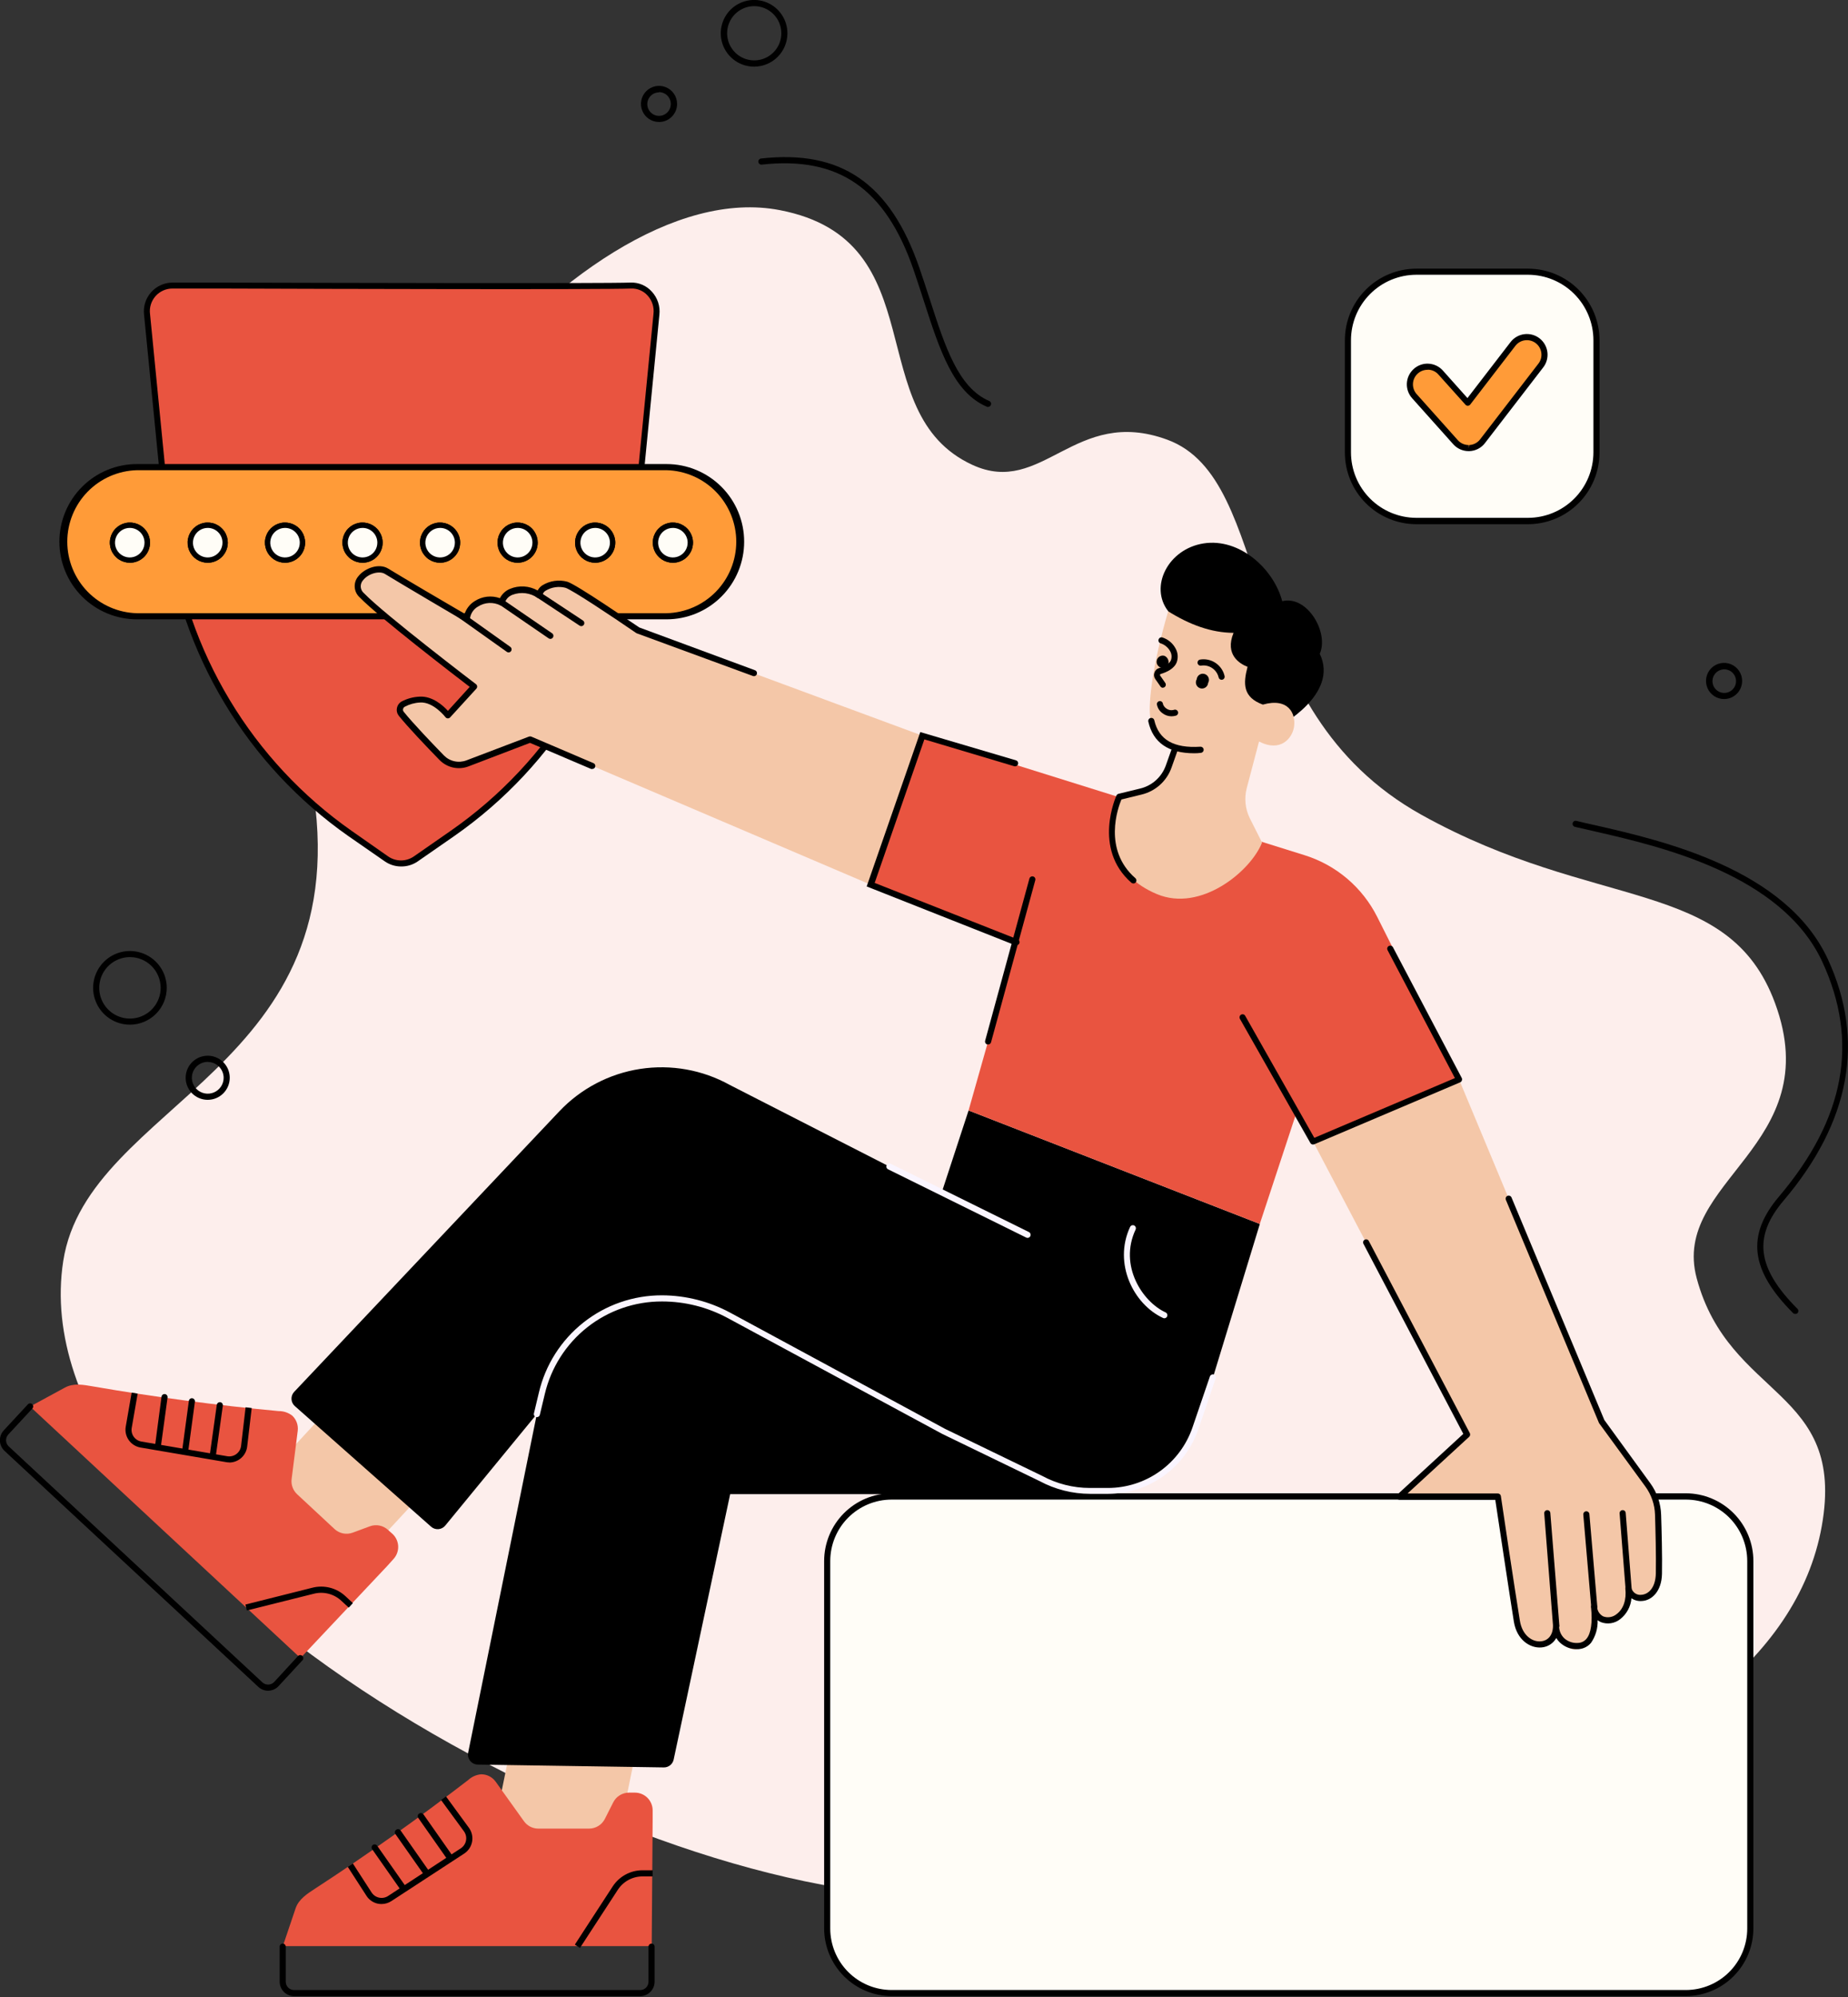 <svg width="200" height="216" viewBox="0 0 200 216" fill="none" xmlns="http://www.w3.org/2000/svg">
<rect x="0" y="0" width="200" height="216" fill="#333333" stroke="none"/>
<g clip-path="url(#clip0_77_1642)">
<path d="M6.843 136.405C9.507 119.16 39.176 115.69 33.726 84.491C29.625 61.029 61.997 18.412 84.393 22.728C101.403 26.003 93.015 44.65 105.235 50.281C112.835 53.786 116.306 43.878 126.331 47.559C138.13 51.894 133.247 76.656 153.83 88.127C172.765 98.661 187.067 94.824 192.106 108.505C197.8 123.97 180.791 127.694 183.626 138.262C187.15 151.376 199.829 150.149 197.16 165.076C191.871 194.672 136.009 205.113 101.3 205.113C66.592 205.113 1.872 168.518 6.843 136.405Z" fill="#FDEEEC"/>
<path d="M165.365 29.39H153.287C149.194 29.39 145.877 32.708 145.877 36.8V48.937C145.877 53.029 149.194 56.347 153.287 56.347H165.365C169.457 56.347 172.775 53.029 172.775 48.937V36.8C172.775 32.708 169.457 29.39 165.365 29.39Z" fill="#FFFDF7"/>
<path d="M165.375 56.699H153.277C151.226 56.694 149.261 55.875 147.812 54.423C146.363 52.97 145.55 51.003 145.55 48.952V36.805C145.55 34.754 146.363 32.786 147.812 31.334C149.261 29.882 151.226 29.063 153.277 29.058H165.375C167.427 29.062 169.394 29.88 170.843 31.332C172.293 32.785 173.107 34.753 173.107 36.805V48.927C173.111 49.945 172.913 50.954 172.526 51.896C172.139 52.838 171.57 53.694 170.852 54.416C170.134 55.138 169.281 55.711 168.341 56.102C167.401 56.494 166.393 56.697 165.375 56.699ZM153.277 29.718C151.401 29.723 149.603 30.472 148.279 31.801C146.954 33.129 146.21 34.929 146.21 36.805V48.927C146.21 50.803 146.954 52.602 148.279 53.93C149.604 55.258 151.402 56.006 153.277 56.01H165.375C167.251 56.006 169.049 55.258 170.375 53.93C171.701 52.603 172.446 50.803 172.448 48.927V36.805C172.448 34.928 171.703 33.128 170.377 31.799C169.051 30.47 167.252 29.722 165.375 29.718H153.277Z" fill="black"/>
<path d="M126.429 66.108C124.366 63.464 126.404 59.377 130.266 58.776C134.127 58.175 137.827 61.479 138.77 65.028C141.459 64.348 143.854 68.41 142.832 70.717C144.973 75.145 138.316 78.63 138.316 78.63C138.316 78.63 131.923 77.79 131.883 77.624C131.844 77.457 126.429 66.108 126.429 66.108Z" fill="black"/>
<path d="M71.04 34.01L68.747 57.368C67.936 63.91 65.757 70.206 62.35 75.849C58.944 81.492 54.387 86.353 48.976 90.117L44.997 92.883C44.532 93.209 43.977 93.384 43.409 93.384C42.84 93.384 42.286 93.209 41.82 92.883L37.876 90.127C32.496 86.359 27.967 81.503 24.583 75.875C21.198 70.246 19.032 63.97 18.227 57.452L15.919 33.99C15.871 33.598 15.906 33.201 16.023 32.824C16.14 32.447 16.335 32.099 16.596 31.802C16.857 31.506 17.177 31.269 17.537 31.106C17.896 30.943 18.286 30.858 18.681 30.857C21.497 30.857 64.627 31.008 68.278 30.857C68.676 30.852 69.071 30.934 69.434 31.096C69.798 31.258 70.123 31.497 70.385 31.797C70.647 32.097 70.842 32.45 70.955 32.831C71.068 33.213 71.097 33.615 71.04 34.01Z" fill="#E95440"/>
<path d="M43.414 93.719C42.775 93.721 42.152 93.524 41.63 93.157L37.69 90.425C32.275 86.628 27.715 81.738 24.307 76.07C20.898 70.403 18.715 64.083 17.899 57.52L15.592 34.058C15.538 33.621 15.578 33.176 15.708 32.755C15.839 32.334 16.058 31.945 16.349 31.615C16.642 31.285 17 31.02 17.402 30.839C17.805 30.657 18.24 30.564 18.681 30.564H23.569C36.048 30.598 65.267 30.676 68.249 30.564C68.679 30.548 69.108 30.628 69.504 30.797C69.9 30.966 70.254 31.22 70.541 31.541C70.85 31.875 71.084 32.272 71.226 32.705C71.368 33.138 71.414 33.596 71.362 34.048L69.07 57.403C68.257 63.996 66.064 70.344 62.635 76.033C59.205 81.722 54.617 86.626 49.167 90.425L45.188 93.186C44.665 93.541 44.046 93.727 43.414 93.719ZM18.681 31.209C18.332 31.206 17.986 31.278 17.666 31.42C17.347 31.562 17.062 31.771 16.831 32.033C16.599 32.295 16.426 32.603 16.324 32.937C16.221 33.272 16.192 33.624 16.238 33.97L18.544 57.432C19.349 63.902 21.502 70.131 24.863 75.718C28.223 81.305 32.718 86.125 38.057 89.868L41.996 92.624C42.407 92.912 42.897 93.067 43.399 93.067C43.901 93.067 44.391 92.912 44.802 92.624L48.781 89.858C54.156 86.119 58.683 81.29 62.069 75.686C65.454 70.081 67.621 63.827 68.43 57.329L70.722 33.97C70.768 33.609 70.734 33.242 70.624 32.895C70.513 32.548 70.328 32.23 70.082 31.961C69.859 31.713 69.584 31.517 69.276 31.387C68.969 31.256 68.636 31.196 68.303 31.209C65.306 31.331 36.072 31.253 23.594 31.209H18.681Z" fill="black"/>
<path d="M72.125 50.525H14.834C10.383 50.525 6.774 54.134 6.774 58.585V58.6C6.774 63.051 10.383 66.66 14.834 66.66H72.125C76.576 66.66 80.185 63.051 80.185 58.6V58.585C80.185 54.134 76.576 50.525 72.125 50.525Z" fill="#FF9B38"/>
<path d="M72.139 66.988H14.825C12.597 66.988 10.461 66.103 8.887 64.528C7.312 62.953 6.427 60.818 6.427 58.59C6.427 56.363 7.312 54.227 8.887 52.653C10.461 51.078 12.597 50.193 14.825 50.193H72.139C74.366 50.193 76.502 51.078 78.077 52.653C79.652 54.227 80.536 56.363 80.536 58.59C80.536 60.818 79.652 62.953 78.077 64.528C76.502 66.103 74.366 66.988 72.139 66.988ZM14.825 50.858C12.807 50.909 10.889 51.746 9.479 53.191C8.07 54.636 7.282 56.574 7.282 58.593C7.282 60.611 8.07 62.55 9.479 63.995C10.889 65.44 12.807 66.277 14.825 66.328H72.139C74.157 66.277 76.075 65.44 77.484 63.995C78.893 62.55 79.682 60.611 79.682 58.593C79.682 56.574 78.893 54.636 77.484 53.191C76.075 51.746 74.157 50.909 72.139 50.858H14.825Z" fill="black"/>
<path d="M12.19 58.693C12.191 58.321 12.303 57.958 12.51 57.649C12.717 57.34 13.012 57.1 13.355 56.958C13.699 56.816 14.078 56.78 14.442 56.853C14.807 56.926 15.142 57.106 15.405 57.369C15.667 57.632 15.846 57.968 15.918 58.333C15.991 58.697 15.953 59.075 15.81 59.419C15.668 59.763 15.427 60.056 15.117 60.263C14.808 60.469 14.444 60.58 14.072 60.58C13.825 60.58 13.58 60.531 13.351 60.436C13.122 60.341 12.915 60.202 12.74 60.027C12.565 59.852 12.427 59.644 12.332 59.415C12.238 59.186 12.19 58.941 12.19 58.693Z" fill="#FFFDF7"/>
<path d="M20.582 58.693C20.584 58.322 20.694 57.959 20.901 57.651C21.107 57.343 21.4 57.102 21.743 56.96C22.086 56.818 22.463 56.78 22.827 56.852C23.192 56.923 23.526 57.101 23.79 57.362C24.053 57.624 24.233 57.957 24.308 58.321C24.382 58.684 24.348 59.062 24.208 59.406C24.068 59.75 23.83 60.044 23.523 60.253C23.217 60.462 22.855 60.576 22.484 60.58C22.235 60.583 21.987 60.536 21.756 60.443C21.525 60.349 21.314 60.211 21.137 60.035C20.96 59.86 20.82 59.65 20.725 59.42C20.63 59.19 20.581 58.942 20.582 58.693Z" fill="#FFFDF7"/>
<path d="M28.975 58.693C28.976 58.321 29.087 57.957 29.295 57.648C29.503 57.339 29.797 57.099 30.141 56.957C30.485 56.816 30.864 56.78 31.229 56.853C31.594 56.927 31.928 57.107 32.191 57.371C32.453 57.635 32.632 57.97 32.703 58.336C32.775 58.701 32.737 59.079 32.594 59.422C32.45 59.766 32.208 60.059 31.898 60.265C31.588 60.471 31.224 60.581 30.852 60.58C30.605 60.58 30.36 60.531 30.131 60.436C29.903 60.341 29.696 60.202 29.521 60.026C29.347 59.851 29.209 59.643 29.115 59.414C29.021 59.185 28.974 58.94 28.975 58.693Z" fill="#FFFDF7"/>
<path d="M37.362 58.693C37.363 58.321 37.474 57.958 37.682 57.649C37.889 57.34 38.183 57.1 38.527 56.958C38.871 56.816 39.249 56.78 39.614 56.853C39.979 56.926 40.314 57.106 40.577 57.369C40.839 57.632 41.018 57.968 41.09 58.333C41.162 58.697 41.125 59.075 40.982 59.419C40.84 59.763 40.598 60.056 40.289 60.263C39.98 60.469 39.616 60.58 39.244 60.58C38.997 60.58 38.752 60.531 38.523 60.436C38.294 60.341 38.087 60.202 37.912 60.027C37.737 59.852 37.598 59.644 37.504 59.415C37.41 59.186 37.362 58.941 37.362 58.693Z" fill="#FFFDF7"/>
<path d="M45.755 58.693C45.756 58.321 45.867 57.958 46.074 57.649C46.282 57.34 46.576 57.1 46.92 56.958C47.264 56.816 47.642 56.78 48.007 56.853C48.371 56.926 48.706 57.106 48.969 57.369C49.232 57.632 49.41 57.968 49.483 58.333C49.555 58.697 49.517 59.075 49.375 59.419C49.232 59.763 48.991 60.056 48.682 60.263C48.372 60.469 48.009 60.58 47.637 60.58C47.389 60.58 47.144 60.531 46.915 60.436C46.687 60.341 46.479 60.202 46.304 60.027C46.13 59.852 45.991 59.644 45.897 59.415C45.802 59.186 45.754 58.941 45.755 58.693Z" fill="#FFFDF7"/>
<path d="M54.148 58.693C54.148 58.321 54.26 57.958 54.467 57.649C54.674 57.34 54.969 57.1 55.312 56.958C55.657 56.816 56.035 56.78 56.399 56.853C56.764 56.926 57.099 57.106 57.362 57.369C57.624 57.632 57.803 57.968 57.875 58.333C57.947 58.697 57.91 59.075 57.767 59.419C57.625 59.763 57.384 60.056 57.074 60.263C56.765 60.469 56.401 60.58 56.029 60.58C55.782 60.58 55.537 60.531 55.308 60.436C55.079 60.341 54.872 60.202 54.697 60.027C54.522 59.852 54.384 59.644 54.289 59.415C54.195 59.186 54.147 58.941 54.148 58.693Z" fill="#FFFDF7"/>
<path d="M62.564 58.693C62.565 58.321 62.676 57.957 62.884 57.648C63.091 57.339 63.386 57.099 63.73 56.957C64.074 56.816 64.453 56.78 64.818 56.853C65.183 56.927 65.517 57.107 65.78 57.371C66.042 57.635 66.221 57.97 66.292 58.336C66.364 58.701 66.326 59.079 66.183 59.422C66.039 59.766 65.797 60.059 65.487 60.265C65.177 60.471 64.813 60.581 64.441 60.58C64.194 60.58 63.949 60.531 63.72 60.436C63.492 60.341 63.285 60.202 63.11 60.026C62.936 59.851 62.798 59.643 62.704 59.414C62.61 59.185 62.563 58.94 62.564 58.693Z" fill="#FFFDF7"/>
<path d="M72.809 60.575C73.848 60.575 74.691 59.732 74.691 58.693C74.691 57.654 73.848 56.811 72.809 56.811C71.77 56.811 70.927 57.654 70.927 58.693C70.927 59.732 71.77 60.575 72.809 60.575Z" fill="#FFFDF7"/>
<path d="M12.19 58.693C12.191 58.321 12.303 57.958 12.51 57.649C12.717 57.34 13.012 57.1 13.355 56.958C13.699 56.816 14.078 56.78 14.442 56.853C14.807 56.926 15.142 57.106 15.405 57.369C15.667 57.632 15.846 57.968 15.918 58.333C15.991 58.697 15.953 59.075 15.81 59.419C15.668 59.763 15.427 60.056 15.117 60.263C14.808 60.469 14.444 60.58 14.072 60.58C13.825 60.58 13.58 60.531 13.351 60.436C13.122 60.341 12.915 60.202 12.74 60.027C12.565 59.852 12.427 59.644 12.332 59.415C12.238 59.186 12.19 58.941 12.19 58.693Z" fill="#FFFDF7"/>
<path d="M14.072 60.868C13.642 60.87 13.22 60.744 12.861 60.506C12.502 60.269 12.222 59.929 12.056 59.532C11.889 59.135 11.845 58.697 11.928 58.275C12.011 57.852 12.217 57.464 12.521 57.158C12.825 56.853 13.212 56.645 13.634 56.56C14.056 56.476 14.494 56.518 14.892 56.683C15.29 56.847 15.631 57.126 15.87 57.484C16.11 57.842 16.237 58.262 16.237 58.693C16.237 59.268 16.01 59.82 15.604 60.228C15.198 60.635 14.647 60.865 14.072 60.868ZM14.072 57.1C13.755 57.094 13.443 57.183 13.176 57.355C12.909 57.527 12.7 57.775 12.574 58.067C12.449 58.359 12.413 58.681 12.472 58.993C12.531 59.305 12.681 59.593 12.904 59.819C13.127 60.045 13.412 60.2 13.723 60.264C14.034 60.327 14.357 60.297 14.651 60.176C14.944 60.055 15.195 59.849 15.372 59.585C15.548 59.321 15.642 59.011 15.641 58.693C15.641 58.275 15.477 57.873 15.183 57.575C14.889 57.277 14.49 57.106 14.072 57.1Z" fill="black"/>
<path d="M20.582 58.693C20.584 58.322 20.694 57.959 20.901 57.651C21.107 57.343 21.4 57.102 21.743 56.96C22.086 56.818 22.463 56.78 22.827 56.852C23.192 56.923 23.526 57.101 23.79 57.362C24.053 57.624 24.233 57.957 24.308 58.321C24.382 58.684 24.348 59.062 24.208 59.406C24.068 59.75 23.83 60.044 23.523 60.253C23.217 60.462 22.855 60.576 22.484 60.58C22.235 60.583 21.987 60.536 21.756 60.443C21.525 60.349 21.314 60.211 21.137 60.035C20.96 59.86 20.82 59.65 20.725 59.42C20.63 59.19 20.581 58.942 20.582 58.693Z" fill="#FFFDF7"/>
<path d="M22.484 60.868C22.054 60.869 21.633 60.742 21.274 60.504C20.916 60.266 20.637 59.926 20.471 59.529C20.306 59.131 20.262 58.694 20.345 58.272C20.429 57.849 20.636 57.461 20.939 57.157C21.244 56.852 21.631 56.644 22.053 56.56C22.475 56.476 22.913 56.519 23.311 56.683C23.708 56.847 24.048 57.126 24.288 57.484C24.527 57.842 24.654 58.263 24.654 58.693C24.654 59.269 24.426 59.822 24.019 60.229C23.612 60.637 23.06 60.867 22.484 60.868ZM22.484 57.1C22.168 57.099 21.858 57.192 21.594 57.367C21.331 57.542 21.125 57.792 21.004 58.084C20.882 58.376 20.85 58.698 20.911 59.008C20.973 59.319 21.125 59.604 21.349 59.828C21.573 60.052 21.858 60.204 22.169 60.266C22.479 60.327 22.801 60.295 23.093 60.174C23.385 60.052 23.635 59.846 23.81 59.583C23.985 59.319 24.079 59.01 24.078 58.693C24.078 58.27 23.91 57.865 23.611 57.566C23.312 57.267 22.907 57.1 22.484 57.1Z" fill="black"/>
<path d="M28.975 58.693C28.976 58.321 29.087 57.957 29.295 57.648C29.503 57.339 29.797 57.099 30.141 56.957C30.485 56.816 30.864 56.78 31.229 56.853C31.594 56.927 31.928 57.107 32.191 57.371C32.453 57.635 32.632 57.97 32.703 58.336C32.775 58.701 32.737 59.079 32.594 59.422C32.45 59.766 32.208 60.059 31.898 60.265C31.588 60.471 31.224 60.581 30.852 60.58C30.605 60.58 30.36 60.531 30.131 60.436C29.903 60.341 29.696 60.202 29.521 60.026C29.347 59.851 29.209 59.643 29.115 59.414C29.021 59.185 28.974 58.94 28.975 58.693Z" fill="#FFFDF7"/>
<path d="M30.852 60.868C30.421 60.869 30 60.742 29.642 60.504C29.284 60.266 29.004 59.926 28.839 59.529C28.674 59.131 28.63 58.694 28.713 58.272C28.796 57.849 29.003 57.461 29.307 57.157C29.611 56.852 29.999 56.644 30.421 56.56C30.843 56.476 31.28 56.519 31.678 56.683C32.076 56.847 32.416 57.126 32.655 57.484C32.894 57.842 33.022 58.263 33.022 58.693C33.022 59.269 32.794 59.822 32.387 60.229C31.98 60.637 31.428 60.867 30.852 60.868ZM30.852 57.1C30.535 57.099 30.226 57.192 29.962 57.367C29.698 57.542 29.493 57.792 29.371 58.084C29.25 58.376 29.218 58.698 29.279 59.008C29.341 59.319 29.493 59.604 29.717 59.828C29.941 60.052 30.226 60.204 30.536 60.266C30.847 60.327 31.169 60.295 31.461 60.174C31.753 60.052 32.003 59.846 32.178 59.583C32.353 59.319 32.446 59.01 32.445 58.693C32.444 58.271 32.276 57.866 31.977 57.568C31.679 57.269 31.274 57.101 30.852 57.1Z" fill="black"/>
<path d="M37.362 58.693C37.363 58.321 37.474 57.958 37.682 57.649C37.889 57.34 38.183 57.1 38.527 56.958C38.871 56.816 39.249 56.78 39.614 56.853C39.979 56.926 40.314 57.106 40.577 57.369C40.839 57.632 41.018 57.968 41.09 58.333C41.162 58.697 41.125 59.075 40.982 59.419C40.84 59.763 40.598 60.056 40.289 60.263C39.98 60.469 39.616 60.58 39.244 60.58C38.997 60.58 38.752 60.531 38.523 60.436C38.294 60.341 38.087 60.202 37.912 60.027C37.737 59.852 37.598 59.644 37.504 59.415C37.41 59.186 37.362 58.941 37.362 58.693Z" fill="#FFFDF7"/>
<path d="M39.244 60.868C38.814 60.87 38.392 60.744 38.033 60.506C37.674 60.269 37.394 59.929 37.228 59.532C37.062 59.135 37.017 58.697 37.1 58.275C37.183 57.852 37.389 57.464 37.693 57.158C37.997 56.853 38.385 56.645 38.807 56.56C39.229 56.476 39.667 56.518 40.065 56.683C40.463 56.847 40.803 57.126 41.042 57.484C41.282 57.842 41.41 58.262 41.41 58.693C41.41 58.978 41.355 59.26 41.246 59.524C41.138 59.787 40.979 60.027 40.778 60.229C40.577 60.431 40.338 60.591 40.075 60.701C39.812 60.811 39.529 60.867 39.244 60.868ZM39.244 57.1C38.928 57.099 38.618 57.192 38.355 57.367C38.091 57.542 37.885 57.792 37.764 58.084C37.642 58.376 37.61 58.698 37.672 59.008C37.733 59.319 37.886 59.604 38.109 59.828C38.333 60.052 38.618 60.204 38.929 60.266C39.239 60.327 39.561 60.295 39.853 60.174C40.146 60.052 40.395 59.846 40.571 59.583C40.746 59.319 40.839 59.01 40.838 58.693C40.838 58.484 40.797 58.276 40.717 58.083C40.636 57.89 40.519 57.714 40.371 57.566C40.223 57.418 40.047 57.301 39.854 57.221C39.661 57.141 39.454 57.1 39.244 57.1Z" fill="black"/>
<path d="M45.755 58.693C45.756 58.321 45.867 57.958 46.074 57.649C46.282 57.34 46.576 57.1 46.92 56.958C47.264 56.816 47.642 56.78 48.007 56.853C48.371 56.926 48.706 57.106 48.969 57.369C49.232 57.632 49.41 57.968 49.483 58.333C49.555 58.697 49.517 59.075 49.375 59.419C49.232 59.763 48.991 60.056 48.682 60.263C48.372 60.469 48.009 60.58 47.637 60.58C47.389 60.58 47.144 60.531 46.915 60.436C46.687 60.341 46.479 60.202 46.304 60.027C46.13 59.852 45.991 59.644 45.897 59.415C45.802 59.186 45.754 58.941 45.755 58.693Z" fill="#FFFDF7"/>
<path d="M47.636 60.868C47.206 60.87 46.784 60.744 46.425 60.506C46.066 60.269 45.786 59.929 45.62 59.532C45.454 59.135 45.41 58.697 45.492 58.275C45.575 57.852 45.782 57.464 46.085 57.158C46.389 56.853 46.777 56.645 47.199 56.56C47.621 56.476 48.059 56.518 48.457 56.683C48.855 56.847 49.195 57.126 49.435 57.484C49.674 57.842 49.802 58.262 49.802 58.693C49.802 59.268 49.574 59.82 49.168 60.228C48.762 60.635 48.212 60.865 47.636 60.868ZM47.636 57.1C47.32 57.099 47.01 57.192 46.747 57.367C46.483 57.542 46.278 57.792 46.156 58.084C46.034 58.376 46.002 58.698 46.064 59.008C46.125 59.319 46.278 59.604 46.502 59.828C46.725 60.052 47.011 60.204 47.321 60.266C47.632 60.327 47.953 60.295 48.245 60.174C48.538 60.052 48.787 59.846 48.963 59.583C49.138 59.319 49.231 59.01 49.23 58.693C49.23 58.484 49.189 58.276 49.109 58.083C49.029 57.89 48.911 57.714 48.763 57.566C48.615 57.418 48.44 57.301 48.246 57.221C48.053 57.141 47.846 57.1 47.636 57.1Z" fill="black"/>
<path d="M54.148 58.693C54.148 58.321 54.26 57.958 54.467 57.649C54.674 57.34 54.969 57.1 55.312 56.958C55.657 56.816 56.035 56.78 56.399 56.853C56.764 56.926 57.099 57.106 57.362 57.369C57.624 57.632 57.803 57.968 57.875 58.333C57.947 58.697 57.91 59.075 57.767 59.419C57.625 59.763 57.384 60.056 57.074 60.263C56.765 60.469 56.401 60.58 56.029 60.58C55.782 60.58 55.537 60.531 55.308 60.436C55.079 60.341 54.872 60.202 54.697 60.027C54.522 59.852 54.384 59.644 54.289 59.415C54.195 59.186 54.147 58.941 54.148 58.693Z" fill="#FFFDF7"/>
<path d="M56.029 60.868C55.599 60.87 55.177 60.744 54.818 60.506C54.459 60.269 54.179 59.929 54.013 59.532C53.846 59.135 53.802 58.697 53.885 58.275C53.968 57.852 54.174 57.464 54.478 57.158C54.782 56.853 55.169 56.645 55.591 56.56C56.014 56.476 56.451 56.518 56.849 56.683C57.247 56.847 57.588 57.126 57.827 57.484C58.067 57.842 58.194 58.262 58.194 58.693C58.194 59.268 57.967 59.82 57.561 60.228C57.155 60.635 56.604 60.865 56.029 60.868ZM56.029 57.1C55.713 57.099 55.403 57.192 55.139 57.367C54.876 57.542 54.67 57.792 54.548 58.084C54.427 58.376 54.395 58.698 54.456 59.008C54.518 59.319 54.67 59.604 54.894 59.828C55.118 60.052 55.403 60.204 55.714 60.266C56.024 60.327 56.346 60.295 56.638 60.174C56.93 60.052 57.18 59.846 57.355 59.583C57.531 59.319 57.623 59.01 57.623 58.693C57.623 58.27 57.455 57.865 57.156 57.566C56.857 57.267 56.452 57.1 56.029 57.1Z" fill="black"/>
<path d="M62.564 58.693C62.565 58.321 62.676 57.957 62.884 57.648C63.091 57.339 63.386 57.099 63.73 56.957C64.074 56.816 64.453 56.78 64.818 56.853C65.183 56.927 65.517 57.107 65.78 57.371C66.042 57.635 66.221 57.97 66.292 58.336C66.364 58.701 66.326 59.079 66.183 59.422C66.039 59.766 65.797 60.059 65.487 60.265C65.177 60.471 64.813 60.581 64.441 60.58C64.194 60.58 63.949 60.531 63.72 60.436C63.492 60.341 63.285 60.202 63.11 60.026C62.936 59.851 62.798 59.643 62.704 59.414C62.61 59.185 62.563 58.94 62.564 58.693Z" fill="#FFFDF7"/>
<path d="M64.417 60.868C63.986 60.869 63.565 60.742 63.207 60.504C62.849 60.266 62.569 59.926 62.404 59.529C62.238 59.131 62.195 58.694 62.278 58.272C62.361 57.849 62.568 57.461 62.872 57.157C63.176 56.852 63.564 56.644 63.986 56.56C64.408 56.476 64.845 56.519 65.243 56.683C65.641 56.847 65.981 57.126 66.22 57.484C66.459 57.842 66.587 58.263 66.587 58.693C66.587 59.269 66.359 59.822 65.952 60.229C65.545 60.637 64.993 60.867 64.417 60.868ZM64.417 57.1C64.1 57.099 63.791 57.192 63.527 57.367C63.263 57.542 63.058 57.792 62.936 58.084C62.815 58.376 62.782 58.698 62.844 59.008C62.906 59.319 63.058 59.604 63.282 59.828C63.505 60.052 63.791 60.204 64.101 60.266C64.412 60.327 64.734 60.295 65.026 60.174C65.318 60.052 65.568 59.846 65.743 59.583C65.918 59.319 66.011 59.01 66.01 58.693C66.01 58.27 65.842 57.865 65.543 57.566C65.245 57.267 64.839 57.1 64.417 57.1Z" fill="black"/>
<path d="M72.809 60.575C73.848 60.575 74.691 59.732 74.691 58.693C74.691 57.654 73.848 56.811 72.809 56.811C71.77 56.811 70.927 57.654 70.927 58.693C70.927 59.732 71.77 60.575 72.809 60.575Z" fill="#FFFDF7"/>
<path d="M72.828 60.868C72.398 60.869 71.977 60.742 71.619 60.504C71.26 60.266 70.981 59.926 70.815 59.529C70.65 59.131 70.606 58.694 70.69 58.272C70.773 57.849 70.98 57.461 71.284 57.157C71.588 56.852 71.975 56.644 72.397 56.56C72.819 56.476 73.257 56.519 73.655 56.683C74.052 56.847 74.392 57.126 74.632 57.484C74.871 57.842 74.999 58.263 74.999 58.693C74.999 59.269 74.77 59.822 74.363 60.229C73.956 60.637 73.404 60.867 72.828 60.868ZM72.828 57.1C72.512 57.099 72.202 57.192 71.939 57.367C71.675 57.542 71.469 57.792 71.348 58.084C71.226 58.376 71.194 58.698 71.256 59.008C71.317 59.319 71.469 59.604 71.693 59.828C71.917 60.052 72.202 60.204 72.513 60.266C72.823 60.327 73.145 60.295 73.437 60.174C73.73 60.052 73.979 59.846 74.154 59.583C74.33 59.319 74.423 59.01 74.422 58.693C74.421 58.271 74.252 57.866 73.954 57.568C73.655 57.269 73.251 57.101 72.828 57.1Z" fill="black"/>
<path d="M12.19 58.693C12.191 58.321 12.303 57.958 12.51 57.649C12.717 57.34 13.012 57.1 13.355 56.958C13.699 56.816 14.078 56.78 14.442 56.853C14.807 56.926 15.142 57.106 15.405 57.369C15.667 57.632 15.846 57.968 15.918 58.333C15.991 58.697 15.953 59.075 15.81 59.419C15.668 59.763 15.427 60.056 15.117 60.263C14.808 60.469 14.444 60.58 14.072 60.58C13.825 60.58 13.58 60.531 13.351 60.436C13.122 60.341 12.915 60.202 12.74 60.027C12.565 59.852 12.427 59.644 12.332 59.415C12.238 59.186 12.19 58.941 12.19 58.693Z" fill="#FFFDF7"/>
<path d="M14.072 60.868C13.642 60.87 13.22 60.744 12.861 60.506C12.502 60.269 12.222 59.929 12.056 59.532C11.889 59.135 11.845 58.697 11.928 58.275C12.011 57.852 12.217 57.464 12.521 57.158C12.825 56.853 13.212 56.645 13.634 56.56C14.056 56.476 14.494 56.518 14.892 56.683C15.29 56.847 15.631 57.126 15.87 57.484C16.11 57.842 16.237 58.262 16.237 58.693C16.237 59.268 16.01 59.82 15.604 60.228C15.198 60.635 14.647 60.865 14.072 60.868ZM14.072 57.1C13.755 57.094 13.443 57.183 13.176 57.355C12.909 57.527 12.7 57.775 12.574 58.067C12.449 58.359 12.413 58.681 12.472 58.993C12.531 59.305 12.681 59.593 12.904 59.819C13.127 60.045 13.412 60.2 13.723 60.264C14.034 60.327 14.357 60.297 14.651 60.176C14.944 60.055 15.195 59.849 15.372 59.585C15.548 59.321 15.642 59.011 15.641 58.693C15.641 58.275 15.477 57.873 15.183 57.575C14.889 57.277 14.49 57.106 14.072 57.1Z" fill="black"/>
<path d="M20.582 58.693C20.584 58.322 20.694 57.959 20.901 57.651C21.107 57.343 21.4 57.102 21.743 56.96C22.086 56.818 22.463 56.78 22.827 56.852C23.192 56.923 23.526 57.101 23.79 57.362C24.053 57.624 24.233 57.957 24.308 58.321C24.382 58.684 24.348 59.062 24.208 59.406C24.068 59.75 23.83 60.044 23.523 60.253C23.217 60.462 22.855 60.576 22.484 60.58C22.235 60.583 21.987 60.536 21.756 60.443C21.525 60.349 21.314 60.211 21.137 60.035C20.96 59.86 20.82 59.65 20.725 59.42C20.63 59.19 20.581 58.942 20.582 58.693Z" fill="#FFFDF7"/>
<path d="M22.484 60.868C22.054 60.869 21.633 60.742 21.274 60.504C20.916 60.266 20.637 59.926 20.471 59.529C20.306 59.131 20.262 58.694 20.345 58.272C20.429 57.849 20.636 57.461 20.939 57.157C21.244 56.852 21.631 56.644 22.053 56.56C22.475 56.476 22.913 56.519 23.311 56.683C23.708 56.847 24.048 57.126 24.288 57.484C24.527 57.842 24.654 58.263 24.654 58.693C24.654 59.269 24.426 59.822 24.019 60.229C23.612 60.637 23.06 60.867 22.484 60.868ZM22.484 57.1C22.168 57.099 21.858 57.192 21.594 57.367C21.331 57.542 21.125 57.792 21.004 58.084C20.882 58.376 20.85 58.698 20.911 59.008C20.973 59.319 21.125 59.604 21.349 59.828C21.573 60.052 21.858 60.204 22.169 60.266C22.479 60.327 22.801 60.295 23.093 60.174C23.385 60.052 23.635 59.846 23.81 59.583C23.985 59.319 24.079 59.01 24.078 58.693C24.078 58.27 23.91 57.865 23.611 57.566C23.312 57.267 22.907 57.1 22.484 57.1Z" fill="black"/>
<path d="M28.975 58.693C28.976 58.321 29.087 57.957 29.295 57.648C29.503 57.339 29.797 57.099 30.141 56.957C30.485 56.816 30.864 56.78 31.229 56.853C31.594 56.927 31.928 57.107 32.191 57.371C32.453 57.635 32.632 57.97 32.703 58.336C32.775 58.701 32.737 59.079 32.594 59.422C32.45 59.766 32.208 60.059 31.898 60.265C31.588 60.471 31.224 60.581 30.852 60.58C30.605 60.58 30.36 60.531 30.131 60.436C29.903 60.341 29.696 60.202 29.521 60.026C29.347 59.851 29.209 59.643 29.115 59.414C29.021 59.185 28.974 58.94 28.975 58.693Z" fill="#FFFDF7"/>
<path d="M30.852 60.868C30.421 60.869 30 60.742 29.642 60.504C29.284 60.266 29.004 59.926 28.839 59.529C28.674 59.131 28.63 58.694 28.713 58.272C28.796 57.849 29.003 57.461 29.307 57.157C29.611 56.852 29.999 56.644 30.421 56.56C30.843 56.476 31.28 56.519 31.678 56.683C32.076 56.847 32.416 57.126 32.655 57.484C32.894 57.842 33.022 58.263 33.022 58.693C33.022 59.269 32.794 59.822 32.387 60.229C31.98 60.637 31.428 60.867 30.852 60.868ZM30.852 57.1C30.535 57.099 30.226 57.192 29.962 57.367C29.698 57.542 29.493 57.792 29.371 58.084C29.25 58.376 29.218 58.698 29.279 59.008C29.341 59.319 29.493 59.604 29.717 59.828C29.941 60.052 30.226 60.204 30.536 60.266C30.847 60.327 31.169 60.295 31.461 60.174C31.753 60.052 32.003 59.846 32.178 59.583C32.353 59.319 32.446 59.01 32.445 58.693C32.444 58.271 32.276 57.866 31.977 57.568C31.679 57.269 31.274 57.101 30.852 57.1Z" fill="black"/>
<path d="M37.362 58.693C37.363 58.321 37.474 57.958 37.682 57.649C37.889 57.34 38.183 57.1 38.527 56.958C38.871 56.816 39.249 56.78 39.614 56.853C39.979 56.926 40.314 57.106 40.577 57.369C40.839 57.632 41.018 57.968 41.09 58.333C41.162 58.697 41.125 59.075 40.982 59.419C40.84 59.763 40.598 60.056 40.289 60.263C39.98 60.469 39.616 60.58 39.244 60.58C38.997 60.58 38.752 60.531 38.523 60.436C38.294 60.341 38.087 60.202 37.912 60.027C37.737 59.852 37.598 59.644 37.504 59.415C37.41 59.186 37.362 58.941 37.362 58.693Z" fill="#FFFDF7"/>
<path d="M39.244 60.868C38.814 60.87 38.392 60.744 38.033 60.506C37.674 60.269 37.394 59.929 37.228 59.532C37.062 59.135 37.017 58.697 37.1 58.275C37.183 57.852 37.389 57.464 37.693 57.158C37.997 56.853 38.385 56.645 38.807 56.56C39.229 56.476 39.667 56.518 40.065 56.683C40.463 56.847 40.803 57.126 41.042 57.484C41.282 57.842 41.41 58.262 41.41 58.693C41.41 58.978 41.355 59.26 41.246 59.524C41.138 59.787 40.979 60.027 40.778 60.229C40.577 60.431 40.338 60.591 40.075 60.701C39.812 60.811 39.529 60.867 39.244 60.868ZM39.244 57.1C38.928 57.099 38.618 57.192 38.355 57.367C38.091 57.542 37.885 57.792 37.764 58.084C37.642 58.376 37.61 58.698 37.672 59.008C37.733 59.319 37.886 59.604 38.109 59.828C38.333 60.052 38.618 60.204 38.929 60.266C39.239 60.327 39.561 60.295 39.853 60.174C40.146 60.052 40.395 59.846 40.571 59.583C40.746 59.319 40.839 59.01 40.838 58.693C40.838 58.484 40.797 58.276 40.717 58.083C40.636 57.89 40.519 57.714 40.371 57.566C40.223 57.418 40.047 57.301 39.854 57.221C39.661 57.141 39.454 57.1 39.244 57.1Z" fill="black"/>
<path d="M45.755 58.693C45.756 58.321 45.867 57.958 46.074 57.649C46.282 57.34 46.576 57.1 46.92 56.958C47.264 56.816 47.642 56.78 48.007 56.853C48.371 56.926 48.706 57.106 48.969 57.369C49.232 57.632 49.41 57.968 49.483 58.333C49.555 58.697 49.517 59.075 49.375 59.419C49.232 59.763 48.991 60.056 48.682 60.263C48.372 60.469 48.009 60.58 47.637 60.58C47.389 60.58 47.144 60.531 46.915 60.436C46.687 60.341 46.479 60.202 46.304 60.027C46.13 59.852 45.991 59.644 45.897 59.415C45.802 59.186 45.754 58.941 45.755 58.693Z" fill="#FFFDF7"/>
<path d="M47.636 60.868C47.206 60.87 46.784 60.744 46.425 60.506C46.066 60.269 45.786 59.929 45.62 59.532C45.454 59.135 45.41 58.697 45.492 58.275C45.575 57.852 45.782 57.464 46.085 57.158C46.389 56.853 46.777 56.645 47.199 56.56C47.621 56.476 48.059 56.518 48.457 56.683C48.855 56.847 49.195 57.126 49.435 57.484C49.674 57.842 49.802 58.262 49.802 58.693C49.802 59.268 49.574 59.82 49.168 60.228C48.762 60.635 48.212 60.865 47.636 60.868ZM47.636 57.1C47.32 57.099 47.01 57.192 46.747 57.367C46.483 57.542 46.278 57.792 46.156 58.084C46.034 58.376 46.002 58.698 46.064 59.008C46.125 59.319 46.278 59.604 46.502 59.828C46.725 60.052 47.011 60.204 47.321 60.266C47.632 60.327 47.953 60.295 48.245 60.174C48.538 60.052 48.787 59.846 48.963 59.583C49.138 59.319 49.231 59.01 49.23 58.693C49.23 58.484 49.189 58.276 49.109 58.083C49.029 57.89 48.911 57.714 48.763 57.566C48.615 57.418 48.44 57.301 48.246 57.221C48.053 57.141 47.846 57.1 47.636 57.1Z" fill="black"/>
<path d="M54.148 58.693C54.148 58.321 54.26 57.958 54.467 57.649C54.674 57.34 54.969 57.1 55.312 56.958C55.657 56.816 56.035 56.78 56.399 56.853C56.764 56.926 57.099 57.106 57.362 57.369C57.624 57.632 57.803 57.968 57.875 58.333C57.947 58.697 57.91 59.075 57.767 59.419C57.625 59.763 57.384 60.056 57.074 60.263C56.765 60.469 56.401 60.58 56.029 60.58C55.782 60.58 55.537 60.531 55.308 60.436C55.079 60.341 54.872 60.202 54.697 60.027C54.522 59.852 54.384 59.644 54.289 59.415C54.195 59.186 54.147 58.941 54.148 58.693Z" fill="#FFFDF7"/>
<path d="M56.029 60.868C55.599 60.87 55.177 60.744 54.818 60.506C54.459 60.269 54.179 59.929 54.013 59.532C53.846 59.135 53.802 58.697 53.885 58.275C53.968 57.852 54.174 57.464 54.478 57.158C54.782 56.853 55.169 56.645 55.591 56.56C56.014 56.476 56.451 56.518 56.849 56.683C57.247 56.847 57.588 57.126 57.827 57.484C58.067 57.842 58.194 58.262 58.194 58.693C58.194 59.268 57.967 59.82 57.561 60.228C57.155 60.635 56.604 60.865 56.029 60.868ZM56.029 57.1C55.713 57.099 55.403 57.192 55.139 57.367C54.876 57.542 54.67 57.792 54.548 58.084C54.427 58.376 54.395 58.698 54.456 59.008C54.518 59.319 54.67 59.604 54.894 59.828C55.118 60.052 55.403 60.204 55.714 60.266C56.024 60.327 56.346 60.295 56.638 60.174C56.93 60.052 57.18 59.846 57.355 59.583C57.531 59.319 57.623 59.01 57.623 58.693C57.623 58.27 57.455 57.865 57.156 57.566C56.857 57.267 56.452 57.1 56.029 57.1Z" fill="black"/>
<path d="M62.564 58.693C62.565 58.321 62.676 57.957 62.884 57.648C63.091 57.339 63.386 57.099 63.73 56.957C64.074 56.816 64.453 56.78 64.818 56.853C65.183 56.927 65.517 57.107 65.78 57.371C66.042 57.635 66.221 57.97 66.292 58.336C66.364 58.701 66.326 59.079 66.183 59.422C66.039 59.766 65.797 60.059 65.487 60.265C65.177 60.471 64.813 60.581 64.441 60.58C64.194 60.58 63.949 60.531 63.72 60.436C63.492 60.341 63.285 60.202 63.11 60.026C62.936 59.851 62.798 59.643 62.704 59.414C62.61 59.185 62.563 58.94 62.564 58.693Z" fill="#FFFDF7"/>
<path d="M64.417 60.868C63.986 60.869 63.565 60.742 63.207 60.504C62.849 60.266 62.569 59.926 62.404 59.529C62.238 59.131 62.195 58.694 62.278 58.272C62.361 57.849 62.568 57.461 62.872 57.157C63.176 56.852 63.564 56.644 63.986 56.56C64.408 56.476 64.845 56.519 65.243 56.683C65.641 56.847 65.981 57.126 66.22 57.484C66.459 57.842 66.587 58.263 66.587 58.693C66.587 59.269 66.359 59.822 65.952 60.229C65.545 60.637 64.993 60.867 64.417 60.868ZM64.417 57.1C64.1 57.099 63.791 57.192 63.527 57.367C63.263 57.542 63.058 57.792 62.936 58.084C62.815 58.376 62.782 58.698 62.844 59.008C62.906 59.319 63.058 59.604 63.282 59.828C63.505 60.052 63.791 60.204 64.101 60.266C64.412 60.327 64.734 60.295 65.026 60.174C65.318 60.052 65.568 59.846 65.743 59.583C65.918 59.319 66.011 59.01 66.01 58.693C66.01 58.27 65.842 57.865 65.543 57.566C65.245 57.267 64.839 57.1 64.417 57.1Z" fill="black"/>
<path d="M72.809 60.575C73.848 60.575 74.691 59.732 74.691 58.693C74.691 57.654 73.848 56.811 72.809 56.811C71.77 56.811 70.927 57.654 70.927 58.693C70.927 59.732 71.77 60.575 72.809 60.575Z" fill="#FFFDF7"/>
<path d="M72.828 60.868C72.398 60.869 71.977 60.742 71.619 60.504C71.26 60.266 70.981 59.926 70.815 59.529C70.65 59.131 70.606 58.694 70.69 58.272C70.773 57.849 70.98 57.461 71.284 57.157C71.588 56.852 71.975 56.644 72.397 56.56C72.819 56.476 73.257 56.519 73.655 56.683C74.052 56.847 74.392 57.126 74.632 57.484C74.871 57.842 74.999 58.263 74.999 58.693C74.999 59.269 74.77 59.822 74.363 60.229C73.956 60.637 73.404 60.867 72.828 60.868ZM72.828 57.1C72.512 57.099 72.202 57.192 71.939 57.367C71.675 57.542 71.469 57.792 71.348 58.084C71.226 58.376 71.194 58.698 71.256 59.008C71.317 59.319 71.469 59.604 71.693 59.828C71.917 60.052 72.202 60.204 72.513 60.266C72.823 60.327 73.145 60.295 73.437 60.174C73.73 60.052 73.979 59.846 74.154 59.583C74.33 59.319 74.423 59.01 74.422 58.693C74.421 58.271 74.252 57.866 73.954 57.568C73.655 57.269 73.251 57.101 72.828 57.1Z" fill="black"/>
<path d="M182.453 161.865H96.495C92.643 161.865 89.52 164.988 89.52 168.84V208.598C89.52 212.45 92.643 215.573 96.495 215.573H182.453C186.305 215.573 189.428 212.45 189.428 208.598V168.84C189.428 164.988 186.305 161.865 182.453 161.865Z" fill="#FFFDF7"/>
<path d="M182.462 215.905H96.49C94.552 215.896 92.696 215.12 91.328 213.746C89.961 212.372 89.193 210.512 89.193 208.573V168.85C89.193 166.911 89.961 165.052 91.328 163.678C92.696 162.304 94.552 161.527 96.49 161.518H182.462C184.401 161.527 186.257 162.304 187.625 163.678C188.992 165.052 189.76 166.911 189.76 168.85V208.593C189.755 210.528 188.985 212.383 187.618 213.752C186.251 215.122 184.398 215.896 182.462 215.905ZM96.49 162.198C94.729 162.201 93.04 162.904 91.796 164.151C90.552 165.398 89.853 167.088 89.853 168.85V208.593C89.853 210.355 90.552 212.044 91.796 213.292C93.04 214.539 94.729 215.241 96.49 215.245H182.462C184.223 215.24 185.91 214.537 187.154 213.29C188.397 212.043 189.095 210.354 189.095 208.593V168.85C189.096 167.089 188.399 165.399 187.155 164.151C185.911 162.904 184.224 162.201 182.462 162.198H96.49Z" fill="black"/>
<path d="M28.188 160.355L38.193 169.656L46.141 161.073L36.136 151.767L28.188 160.355Z" fill="#F4C7A8"/>
<path d="M41.923 169.363L42.583 168.63C42.929 168.256 43.112 167.759 43.093 167.25C43.074 166.74 42.853 166.259 42.48 165.912L41.991 165.477C41.733 165.239 41.413 165.076 41.069 165.007C40.724 164.938 40.367 164.966 40.036 165.086L38.159 165.78C37.828 165.9 37.471 165.926 37.126 165.856C36.782 165.786 36.463 165.623 36.204 165.384L32.162 161.626C31.938 161.418 31.766 161.16 31.661 160.872C31.557 160.585 31.522 160.277 31.561 159.974L32.221 154.763C32.258 154.461 32.224 154.154 32.121 153.868C32.017 153.581 31.847 153.324 31.624 153.116C31.204 152.793 30.688 152.621 30.158 152.627C23.511 152.011 16.584 151.087 10.069 149.958C9.013 149.778 7.967 149.572 7.024 150.085L3.255 152.133L32.519 179.339L41.923 169.363Z" fill="#E95440"/>
<path d="M29.019 182.873C28.623 182.874 28.242 182.724 27.953 182.453L0.489 156.929C0.186 156.645 0.007 156.253 -0.009 155.839C-0.024 155.424 0.125 155.02 0.405 154.714L3.006 151.909C3.035 151.875 3.07 151.847 3.11 151.826C3.15 151.806 3.194 151.794 3.239 151.792C3.284 151.789 3.328 151.795 3.371 151.81C3.413 151.825 3.452 151.848 3.485 151.879C3.518 151.909 3.544 151.946 3.562 151.987C3.581 152.028 3.591 152.072 3.592 152.116C3.593 152.161 3.585 152.206 3.568 152.247C3.551 152.289 3.526 152.327 3.495 152.358L0.894 155.164C0.732 155.341 0.646 155.574 0.655 155.814C0.664 156.054 0.768 156.281 0.943 156.445L28.398 181.969C28.575 182.131 28.808 182.218 29.048 182.208C29.288 182.199 29.515 182.096 29.679 181.92L32.259 179.114C32.32 179.054 32.402 179.019 32.487 179.017C32.573 179.015 32.656 179.047 32.719 179.105C32.783 179.163 32.821 179.243 32.826 179.329C32.831 179.414 32.804 179.499 32.748 179.564L30.153 182.37C30.008 182.526 29.833 182.652 29.638 182.739C29.443 182.825 29.232 182.871 29.019 182.873Z" fill="black"/>
<path d="M26.717 174.192L26.561 173.552L33.814 171.729C34.439 171.571 35.093 171.573 35.718 171.733C36.342 171.894 36.916 172.208 37.387 172.648L38.189 173.396L37.744 173.884L36.937 173.141C36.547 172.777 36.071 172.516 35.553 172.383C35.036 172.25 34.493 172.248 33.975 172.379L26.717 174.192Z" fill="black"/>
<path d="M24.815 158.18C24.704 158.18 24.593 158.17 24.483 158.15L15.196 156.567C14.686 156.477 14.233 156.189 13.935 155.766C13.637 155.343 13.52 154.819 13.608 154.309L14.248 150.628L14.898 150.74L14.258 154.421C14.226 154.589 14.228 154.761 14.264 154.928C14.3 155.095 14.369 155.253 14.467 155.393C14.565 155.532 14.69 155.651 14.835 155.742C14.979 155.833 15.14 155.894 15.309 155.922L24.595 157.51C24.768 157.539 24.945 157.533 25.115 157.491C25.285 157.45 25.445 157.374 25.585 157.269C25.724 157.164 25.841 157.031 25.929 156.88C26.016 156.728 26.071 156.56 26.091 156.386L26.58 152.217L27.24 152.295L26.751 156.464C26.695 156.937 26.469 157.373 26.114 157.691C25.759 158.008 25.301 158.186 24.825 158.19L24.815 158.18Z" fill="black"/>
<path d="M23.764 152.011L23.041 157.349L23.764 152.011Z" fill="#E95440"/>
<path d="M23.041 157.662H22.997C22.91 157.65 22.832 157.604 22.779 157.534C22.726 157.465 22.703 157.377 22.714 157.29L23.462 151.948C23.476 151.861 23.523 151.784 23.593 151.731C23.663 151.678 23.751 151.654 23.838 151.664C23.924 151.678 24.003 151.725 24.055 151.795C24.107 151.866 24.129 151.954 24.116 152.041L23.369 157.388C23.354 157.464 23.313 157.533 23.254 157.583C23.194 157.633 23.119 157.661 23.041 157.662Z" fill="black"/>
<path d="M20.768 151.586L20.04 156.924L20.768 151.586Z" fill="#E95440"/>
<path d="M20.04 157.256H19.991C19.948 157.251 19.907 157.237 19.869 157.215C19.832 157.193 19.799 157.164 19.773 157.129C19.747 157.095 19.728 157.055 19.718 157.013C19.707 156.971 19.706 156.927 19.713 156.884L20.441 151.523C20.446 151.479 20.46 151.438 20.482 151.4C20.504 151.362 20.533 151.329 20.567 151.303C20.602 151.276 20.641 151.257 20.683 151.246C20.725 151.235 20.769 151.233 20.812 151.239C20.899 151.251 20.977 151.297 21.03 151.367C21.084 151.436 21.107 151.524 21.096 151.611L20.372 156.948C20.365 157.031 20.327 157.109 20.266 157.166C20.204 157.223 20.124 157.255 20.04 157.256Z" fill="black"/>
<path d="M17.811 151.073L17.107 156.41L17.811 151.073Z" fill="#E95440"/>
<path d="M17.108 156.738H17.064C16.977 156.726 16.899 156.68 16.846 156.61C16.792 156.541 16.769 156.453 16.78 156.366L17.484 151.034C17.503 150.954 17.552 150.885 17.62 150.839C17.687 150.793 17.77 150.773 17.851 150.784C17.932 150.795 18.006 150.835 18.059 150.898C18.113 150.96 18.141 151.04 18.139 151.122L17.411 156.454C17.399 156.529 17.363 156.597 17.308 156.648C17.253 156.7 17.182 156.731 17.108 156.738Z" fill="black"/>
<path d="M53.097 199.55H66.743L69.143 187.839H55.497L53.097 199.55Z" fill="#F4C7A8"/>
<path d="M70.634 196.794V195.816C70.634 195.307 70.432 194.82 70.073 194.459C69.714 194.099 69.226 193.896 68.718 193.895H68.078C67.723 193.895 67.376 193.993 67.073 194.179C66.771 194.364 66.527 194.63 66.367 194.946L65.463 196.735C65.302 197.051 65.058 197.317 64.756 197.502C64.454 197.688 64.106 197.786 63.752 197.786H58.233C57.932 197.782 57.636 197.707 57.369 197.567C57.102 197.427 56.873 197.225 56.699 196.979L53.644 192.712C53.466 192.464 53.232 192.262 52.961 192.123C52.69 191.983 52.389 191.911 52.084 191.911C51.56 191.953 51.064 192.17 50.677 192.527C45.383 196.613 39.674 200.655 34.132 204.257C33.237 204.844 32.328 205.411 31.986 206.423L30.612 210.494H70.531L70.634 196.794Z" fill="#E95440"/>
<path d="M69.28 215.91H31.83C31.415 215.909 31.017 215.743 30.723 215.449C30.43 215.154 30.266 214.756 30.266 214.341V210.514C30.276 210.433 30.314 210.359 30.375 210.305C30.436 210.251 30.514 210.222 30.596 210.222C30.677 210.222 30.755 210.251 30.816 210.305C30.877 210.359 30.916 210.433 30.925 210.514V214.341C30.925 214.46 30.948 214.578 30.993 214.688C31.038 214.799 31.105 214.899 31.189 214.983C31.273 215.068 31.372 215.135 31.483 215.181C31.593 215.226 31.711 215.25 31.83 215.25H69.28C69.399 215.25 69.517 215.226 69.627 215.181C69.737 215.135 69.837 215.068 69.921 214.983C70.005 214.899 70.072 214.799 70.117 214.688C70.162 214.578 70.185 214.46 70.184 214.341V210.514C70.194 210.433 70.233 210.359 70.294 210.305C70.355 210.251 70.433 210.222 70.514 210.222C70.596 210.222 70.674 210.251 70.735 210.305C70.796 210.359 70.835 210.433 70.844 210.514V214.341C70.844 214.756 70.68 215.154 70.386 215.449C70.093 215.743 69.695 215.909 69.28 215.91Z" fill="black"/>
<path d="M62.765 210.695L62.212 210.333L66.299 204.057C66.648 203.515 67.127 203.069 67.694 202.761C68.26 202.452 68.894 202.291 69.539 202.292H70.634V202.957H69.539C69.004 202.956 68.477 203.09 68.007 203.346C67.538 203.603 67.14 203.973 66.851 204.423L62.765 210.695Z" fill="black"/>
<path d="M41.297 205.944C41.159 205.945 41.022 205.932 40.887 205.904C40.636 205.852 40.398 205.749 40.188 205.603C39.977 205.457 39.797 205.27 39.66 205.054L37.636 201.921L38.189 201.559L40.217 204.697C40.404 204.983 40.697 205.184 41.031 205.254C41.366 205.325 41.715 205.26 42.001 205.074L49.88 199.912C50.026 199.815 50.15 199.69 50.246 199.544C50.342 199.398 50.407 199.234 50.437 199.062C50.468 198.892 50.464 198.718 50.425 198.55C50.386 198.382 50.314 198.223 50.213 198.084L47.734 194.697L48.267 194.306L50.745 197.693C50.901 197.906 51.013 198.148 51.073 198.405C51.133 198.662 51.14 198.928 51.095 199.188C51.049 199.448 50.951 199.696 50.807 199.917C50.663 200.138 50.476 200.327 50.257 200.474L42.358 205.626C42.042 205.832 41.674 205.942 41.297 205.944Z" fill="black"/>
<path d="M45.535 196.432L48.624 200.831L45.535 196.432Z" fill="#E95440"/>
<path d="M48.624 201.173C48.571 201.173 48.519 201.16 48.472 201.135C48.425 201.111 48.385 201.075 48.355 201.031L45.266 196.632C45.216 196.561 45.197 196.472 45.211 196.386C45.226 196.301 45.274 196.224 45.344 196.173C45.381 196.144 45.423 196.123 45.468 196.112C45.513 196.1 45.56 196.098 45.606 196.105C45.652 196.112 45.696 196.129 45.735 196.154C45.774 196.179 45.807 196.212 45.833 196.251L48.922 200.65C48.947 200.686 48.965 200.726 48.974 200.768C48.984 200.811 48.985 200.854 48.977 200.897C48.969 200.94 48.953 200.981 48.929 201.017C48.906 201.054 48.875 201.085 48.839 201.109C48.778 201.157 48.701 201.18 48.624 201.173Z" fill="black"/>
<path d="M43.062 198.177L46.151 202.576L43.062 198.177Z" fill="#E95440"/>
<path d="M46.151 202.918C46.098 202.918 46.046 202.905 45.999 202.88C45.952 202.856 45.912 202.82 45.882 202.776L42.793 198.377C42.743 198.306 42.724 198.217 42.738 198.131C42.753 198.046 42.801 197.969 42.871 197.918C42.908 197.889 42.95 197.868 42.995 197.857C43.04 197.845 43.087 197.843 43.133 197.85C43.179 197.857 43.222 197.874 43.262 197.899C43.301 197.924 43.334 197.957 43.36 197.996L46.444 202.395C46.47 202.431 46.488 202.471 46.498 202.513C46.508 202.556 46.509 202.6 46.502 202.643C46.494 202.687 46.479 202.728 46.455 202.765C46.432 202.802 46.402 202.834 46.366 202.859C46.303 202.903 46.227 202.923 46.151 202.918Z" fill="black"/>
<path d="M40.569 199.819L43.658 204.218L40.569 199.819Z" fill="#E95440"/>
<path d="M43.633 204.555C43.58 204.556 43.527 204.544 43.479 204.519C43.431 204.494 43.39 204.458 43.36 204.414L40.276 200.015C40.251 199.979 40.233 199.939 40.223 199.897C40.214 199.855 40.212 199.811 40.219 199.769C40.227 199.726 40.242 199.685 40.265 199.649C40.288 199.612 40.319 199.58 40.354 199.555C40.389 199.53 40.429 199.512 40.471 199.503C40.513 199.493 40.557 199.492 40.6 199.499C40.642 199.506 40.683 199.522 40.72 199.545C40.757 199.568 40.788 199.598 40.813 199.633L43.902 204.032C43.952 204.105 43.971 204.193 43.955 204.279C43.94 204.365 43.891 204.442 43.819 204.492C43.765 204.532 43.7 204.554 43.633 204.555Z" fill="black"/>
<path d="M104.824 120.109L101.892 129.058L79.002 117.362C76.044 115.716 72.621 115.102 69.275 115.618C65.93 116.134 62.851 117.75 60.526 120.211L31.839 150.545C31.74 150.649 31.663 150.773 31.613 150.907C31.563 151.042 31.54 151.186 31.547 151.329C31.553 151.473 31.588 151.614 31.65 151.744C31.712 151.874 31.8 151.99 31.908 152.085L46.654 165.13C46.762 165.226 46.888 165.299 47.024 165.345C47.16 165.391 47.304 165.408 47.448 165.397C47.591 165.386 47.731 165.345 47.858 165.278C47.986 165.212 48.098 165.12 48.189 165.008L58.102 152.94L50.667 189.569C50.636 189.724 50.639 189.883 50.675 190.036C50.712 190.19 50.782 190.333 50.881 190.456C50.979 190.579 51.103 190.679 51.245 190.749C51.386 190.819 51.541 190.857 51.699 190.86L71.846 191.168C72.094 191.171 72.335 191.088 72.529 190.932C72.722 190.777 72.856 190.56 72.907 190.317L79.022 161.611H118.124C120.655 161.608 123.126 160.845 125.217 159.421C127.309 157.997 128.925 155.978 129.855 153.624L136.346 132.387L104.824 120.109Z" fill="black"/>
<path d="M142.099 123.462L158.766 155.164L151.469 161.865H162.109C162.109 161.865 163.649 172.193 164.167 175.36C164.685 178.528 168.405 178.704 168.405 175.849C168.405 177.408 169.71 178.718 170.849 178.367C171.743 178.088 172.535 176.797 172.535 173.816C172.442 175.927 176.675 175.502 176.25 171.787C176.528 173.4 179.486 173.396 179.554 170.204C179.593 168.386 179.52 165.639 179.466 163.85C179.427 162.685 179.039 161.559 178.352 160.619L173.356 153.776L157.916 116.785L142.099 123.462Z" fill="#F4C7A8"/>
<path d="M170.639 178.376C169.984 178.381 169.351 178.14 168.865 177.702C168.695 177.546 168.548 177.367 168.43 177.169C168.268 177.459 168.036 177.705 167.755 177.883C167.474 178.061 167.153 178.167 166.822 178.191C165.58 178.293 164.163 177.369 163.84 175.414C163.381 172.574 162.08 163.879 161.826 162.217H151.469C151.402 162.218 151.337 162.198 151.282 162.16C151.227 162.123 151.185 162.069 151.161 162.007C151.138 161.944 151.133 161.876 151.148 161.811C151.163 161.746 151.196 161.687 151.244 161.64L158.366 155.091L147.559 134.532C147.518 134.455 147.509 134.365 147.535 134.282C147.561 134.198 147.618 134.129 147.696 134.088C147.773 134.047 147.863 134.038 147.946 134.064C148.03 134.09 148.1 134.147 148.14 134.225L159.07 155.008C159.103 155.073 159.115 155.147 159.103 155.219C159.09 155.292 159.055 155.358 159.001 155.408L152.329 161.538H162.105C162.184 161.537 162.261 161.565 162.321 161.616C162.381 161.667 162.421 161.738 162.432 161.816C162.432 161.919 163.977 172.179 164.49 175.307C164.744 176.866 165.805 177.614 166.763 177.531C167.398 177.482 168.073 177.008 168.073 175.839C168.073 175.796 168.082 175.753 168.098 175.712C168.115 175.672 168.139 175.635 168.17 175.604C168.201 175.574 168.238 175.549 168.278 175.532C168.318 175.516 168.362 175.507 168.405 175.507C168.493 175.508 168.576 175.544 168.637 175.606C168.698 175.668 168.733 175.752 168.733 175.839C168.726 176.096 168.773 176.351 168.871 176.588C168.97 176.824 169.118 177.037 169.305 177.213C169.51 177.393 169.75 177.528 170.01 177.612C170.269 177.696 170.543 177.727 170.815 177.702C170.985 177.692 171.152 177.647 171.304 177.569C171.456 177.492 171.591 177.384 171.7 177.252C172.188 176.666 172.36 175.483 172.188 173.831C172.184 173.788 172.188 173.744 172.2 173.702C172.212 173.661 172.232 173.622 172.26 173.589C172.287 173.555 172.321 173.527 172.359 173.506C172.397 173.486 172.439 173.473 172.482 173.469C172.569 173.463 172.654 173.491 172.722 173.546C172.789 173.602 172.832 173.681 172.843 173.767C172.85 173.99 172.915 174.206 173.034 174.395C173.153 174.583 173.32 174.736 173.518 174.837C173.758 174.925 174.018 174.948 174.27 174.904C174.522 174.86 174.758 174.752 174.955 174.588C175.698 174.041 176.04 173.029 175.903 171.812C175.895 171.727 175.919 171.642 175.97 171.574C176.022 171.506 176.098 171.46 176.182 171.445C176.267 171.434 176.354 171.456 176.423 171.507C176.492 171.558 176.539 171.634 176.553 171.719C176.602 171.966 176.744 172.184 176.95 172.329C177.156 172.474 177.409 172.534 177.658 172.496C178.352 172.447 179.168 171.807 179.203 170.184C179.242 168.298 179.163 165.399 179.115 163.83C179.082 162.733 178.717 161.671 178.069 160.785L173.068 153.942C173.054 153.921 173.043 153.898 173.034 153.874L162.96 129.747C162.936 129.668 162.942 129.583 162.977 129.508C163.012 129.433 163.074 129.374 163.15 129.343C163.227 129.311 163.312 129.309 163.39 129.336C163.468 129.364 163.532 129.42 163.571 129.493L173.626 153.585L178.601 160.428C179.329 161.424 179.738 162.617 179.774 163.85C179.828 165.419 179.906 168.332 179.867 170.233C179.828 172.135 178.753 173.112 177.707 173.166C177.303 173.205 176.898 173.101 176.563 172.873C176.527 173.313 176.401 173.741 176.191 174.129C175.982 174.518 175.694 174.859 175.346 175.131C175.055 175.362 174.71 175.513 174.343 175.569C173.976 175.626 173.601 175.586 173.254 175.453C173.129 175.397 173.011 175.326 172.902 175.243C172.935 176.113 172.687 176.97 172.193 177.687C172.029 177.886 171.826 178.049 171.597 178.166C171.367 178.284 171.116 178.354 170.859 178.371L170.639 178.376Z" fill="black"/>
<path d="M99.804 79.564L69.04 68.19C69.04 68.19 62.364 63.6 61.313 63.268C60.262 62.936 58.429 63.395 58.38 64.392C56.425 63.141 54.47 64.055 54.304 65.174C52.392 64.255 50.511 65.663 50.53 66.944C50.53 66.944 43.15 62.603 41.825 61.782C40.5 60.961 37.582 62.76 39.161 64.392C41.449 66.743 51.322 74.256 51.322 74.256L48.482 77.36C48.482 77.36 47.084 75.551 45.432 75.654C44.807 75.684 44.197 75.851 43.643 76.143C43.554 76.19 43.477 76.256 43.416 76.336C43.356 76.416 43.314 76.509 43.293 76.608C43.273 76.706 43.274 76.808 43.298 76.906C43.321 77.004 43.365 77.095 43.428 77.174C44.406 78.42 46.478 80.595 47.798 81.925C48.153 82.292 48.608 82.547 49.107 82.657C49.606 82.767 50.127 82.729 50.603 82.546L57.363 79.96L94.218 95.684L99.804 79.564Z" fill="#F4C7A8"/>
<path d="M64.099 83.171C64.057 83.181 64.013 83.181 63.972 83.171L57.358 80.351L50.721 82.888C50.184 83.095 49.597 83.14 49.035 83.017C48.473 82.893 47.959 82.607 47.558 82.194C46.092 80.688 44.137 78.64 43.159 77.418C43.068 77.303 43.002 77.17 42.968 77.027C42.933 76.885 42.93 76.736 42.959 76.592C42.984 76.446 43.041 76.307 43.126 76.184C43.21 76.062 43.32 75.959 43.448 75.883C44.052 75.563 44.72 75.381 45.403 75.351C46.796 75.263 47.974 76.328 48.477 76.89L50.833 74.295C49.162 73.014 41.014 66.763 38.936 64.622C38.612 64.334 38.415 63.93 38.389 63.498C38.362 63.065 38.508 62.64 38.794 62.315C39.503 61.43 41.028 60.892 42.011 61.499C43.13 62.193 48.707 65.477 50.286 66.386C50.481 65.812 50.872 65.324 51.39 65.008C51.789 64.754 52.241 64.594 52.711 64.54C53.181 64.487 53.657 64.542 54.103 64.7C54.334 64.245 54.721 63.887 55.193 63.693C55.673 63.493 56.192 63.405 56.712 63.435C57.231 63.466 57.736 63.614 58.189 63.869C58.303 63.648 58.471 63.46 58.678 63.322C59.08 63.07 59.529 62.905 59.997 62.836C60.466 62.767 60.944 62.796 61.401 62.921C62.452 63.258 68.351 67.32 69.187 67.867L81.71 72.496C81.792 72.527 81.858 72.589 81.895 72.669C81.931 72.748 81.935 72.839 81.905 72.921C81.89 72.962 81.868 72.999 81.839 73.031C81.81 73.062 81.775 73.088 81.736 73.106C81.697 73.124 81.654 73.135 81.611 73.137C81.568 73.138 81.525 73.132 81.485 73.117L68.918 68.503L68.845 68.464C66.176 66.631 61.938 63.815 61.2 63.576C60.84 63.483 60.464 63.463 60.096 63.517C59.728 63.57 59.374 63.697 59.055 63.889C58.961 63.942 58.881 64.016 58.821 64.105C58.761 64.194 58.722 64.296 58.708 64.402C58.705 64.46 58.687 64.517 58.656 64.567C58.626 64.616 58.583 64.657 58.532 64.686C58.481 64.714 58.424 64.729 58.365 64.729C58.307 64.729 58.25 64.714 58.199 64.686C57.805 64.406 57.349 64.228 56.869 64.167C56.39 64.107 55.903 64.166 55.452 64.338C55.253 64.412 55.074 64.532 54.93 64.688C54.787 64.844 54.682 65.033 54.626 65.238C54.619 65.289 54.6 65.338 54.571 65.381C54.541 65.424 54.501 65.458 54.455 65.482C54.409 65.505 54.358 65.517 54.306 65.517C54.254 65.517 54.203 65.505 54.157 65.482C53.778 65.29 53.355 65.201 52.931 65.222C52.507 65.244 52.095 65.376 51.737 65.604C51.493 65.741 51.285 65.936 51.132 66.171C50.978 66.406 50.884 66.674 50.858 66.953C50.86 67.012 50.846 67.069 50.818 67.12C50.789 67.171 50.747 67.213 50.696 67.242C50.646 67.27 50.588 67.286 50.53 67.286C50.472 67.286 50.415 67.27 50.364 67.242C50.286 67.198 42.964 62.887 41.654 62.075C41.048 61.704 39.865 62.041 39.303 62.745C39.211 62.843 39.141 62.959 39.096 63.085C39.05 63.212 39.032 63.346 39.041 63.48C39.05 63.614 39.087 63.744 39.149 63.864C39.211 63.983 39.296 64.088 39.401 64.172C41.634 66.479 51.41 73.923 51.513 74.002C51.548 74.029 51.578 74.064 51.6 74.103C51.622 74.143 51.635 74.186 51.64 74.231C51.644 74.277 51.638 74.323 51.624 74.367C51.61 74.411 51.587 74.451 51.557 74.486L48.717 77.594C48.686 77.628 48.648 77.655 48.606 77.673C48.564 77.692 48.518 77.701 48.472 77.701C48.426 77.701 48.381 77.692 48.339 77.673C48.297 77.655 48.259 77.628 48.228 77.594C48.228 77.594 46.923 75.883 45.457 75.986C44.881 76.014 44.318 76.17 43.809 76.441C43.761 76.466 43.718 76.502 43.686 76.546C43.653 76.59 43.63 76.641 43.619 76.695C43.609 76.744 43.609 76.795 43.621 76.844C43.633 76.893 43.656 76.939 43.687 76.978C44.699 78.244 46.85 80.483 48.037 81.705C48.348 82.023 48.745 82.244 49.179 82.339C49.613 82.435 50.066 82.401 50.481 82.243L57.246 79.671C57.326 79.64 57.415 79.64 57.495 79.671L64.231 82.546C64.311 82.581 64.374 82.647 64.406 82.728C64.438 82.809 64.436 82.9 64.402 82.981C64.375 83.038 64.332 83.087 64.279 83.121C64.225 83.155 64.162 83.172 64.099 83.171Z" fill="black"/>
<path d="M140.344 120.24L136.341 132.382L104.824 120.108L109.976 101.906L94.218 95.694L99.805 79.564L141.224 92.512C142.906 93.042 144.464 93.904 145.808 95.046C147.151 96.189 148.252 97.589 149.044 99.164L157.901 116.76L142.084 123.471L140.344 120.24Z" fill="#E95440"/>
<path d="M136.585 91.129C135.378 94.222 129.953 98.719 125.187 96.701C120.421 94.682 119.634 90.742 121.13 86.182L123.496 85.566C124.283 85.36 125.002 84.951 125.583 84.381C126.163 83.811 126.584 83.099 126.805 82.316L127.245 80.757C127.245 80.757 124.278 80.625 124.434 76.358C124.591 72.091 126.428 66.122 126.428 66.122C128.731 67.559 131.082 68.439 133.501 68.449C132.524 70.834 134.195 71.807 135.016 72.125C134.528 73.963 134.503 75.419 136.673 76.211C139.43 75.429 140.285 77.189 140.041 78.655C139.845 79.833 138.609 81.412 136.258 80.204L134.933 85.229C134.64 86.335 134.762 87.51 135.275 88.533L136.585 91.129Z" fill="#F4C7A8"/>
<path d="M106.936 112.972C106.907 112.977 106.877 112.977 106.848 112.972C106.764 112.948 106.693 112.892 106.65 112.816C106.607 112.741 106.596 112.651 106.618 112.567L111.408 95.029C111.42 94.987 111.44 94.948 111.466 94.914C111.493 94.88 111.526 94.852 111.564 94.83C111.601 94.809 111.643 94.795 111.686 94.79C111.729 94.784 111.772 94.788 111.814 94.799C111.856 94.811 111.895 94.831 111.929 94.857C111.963 94.884 111.992 94.917 112.013 94.955C112.034 94.992 112.048 95.034 112.053 95.077C112.059 95.12 112.055 95.163 112.044 95.205L107.254 112.743C107.233 112.81 107.191 112.87 107.134 112.911C107.076 112.953 107.007 112.974 106.936 112.972Z" fill="black"/>
<path d="M142.099 123.794C142.041 123.794 141.984 123.779 141.934 123.75C141.885 123.72 141.844 123.678 141.815 123.628L134.19 110.201C134.148 110.125 134.137 110.035 134.16 109.951C134.182 109.867 134.237 109.795 134.313 109.751C134.35 109.729 134.391 109.714 134.435 109.708C134.478 109.702 134.522 109.705 134.564 109.716C134.606 109.728 134.645 109.748 134.679 109.775C134.713 109.802 134.742 109.835 134.762 109.873L142.241 123.071L157.457 116.609L150.154 102.742C150.122 102.665 150.119 102.579 150.147 102.501C150.175 102.422 150.232 102.357 150.306 102.318C150.38 102.279 150.465 102.27 150.546 102.291C150.626 102.313 150.696 102.364 150.741 102.434L158.204 116.609C158.224 116.651 158.234 116.697 158.234 116.743C158.234 116.79 158.224 116.836 158.204 116.878C158.19 116.921 158.166 116.96 158.135 116.993C158.103 117.025 158.066 117.051 158.024 117.068L142.236 123.77C142.192 123.785 142.146 123.793 142.099 123.794Z" fill="black"/>
<path d="M109.976 102.234C109.937 102.241 109.898 102.241 109.859 102.234L93.797 95.88L99.599 79.183L109.976 82.247C110.055 82.277 110.12 82.335 110.158 82.411C110.196 82.487 110.203 82.574 110.179 82.654C110.155 82.736 110.1 82.804 110.027 82.847C109.954 82.889 109.868 82.902 109.785 82.883L100.039 79.975L94.662 95.498L110.128 101.598C110.201 101.625 110.263 101.677 110.301 101.744C110.34 101.812 110.353 101.892 110.338 101.968C110.324 102.045 110.282 102.114 110.221 102.162C110.16 102.211 110.083 102.236 110.005 102.234H109.976Z" fill="black"/>
<path d="M62.916 67.726C62.85 67.727 62.785 67.708 62.73 67.672L57.994 64.544C57.932 64.492 57.891 64.418 57.879 64.338C57.867 64.257 57.885 64.175 57.929 64.107C57.974 64.039 58.042 63.989 58.121 63.968C58.199 63.947 58.283 63.955 58.356 63.991L63.097 67.12C63.155 67.159 63.199 67.217 63.222 67.283C63.245 67.349 63.247 67.421 63.227 67.489C63.207 67.556 63.166 67.615 63.11 67.658C63.054 67.7 62.986 67.724 62.916 67.726Z" fill="black"/>
<path d="M59.563 69.104C59.496 69.103 59.432 69.083 59.377 69.045L54.128 65.448C54.064 65.395 54.023 65.321 54.011 65.239C53.999 65.157 54.019 65.074 54.065 65.006C54.111 64.938 54.182 64.889 54.262 64.87C54.342 64.85 54.427 64.861 54.499 64.901L59.749 68.498C59.821 68.547 59.871 68.624 59.887 68.71C59.904 68.796 59.885 68.885 59.837 68.957C59.807 69.003 59.766 69.04 59.718 69.066C59.671 69.091 59.617 69.105 59.563 69.104Z" fill="black"/>
<path d="M55.052 70.57C54.984 70.57 54.917 70.549 54.861 70.512L49.611 66.782C49.576 66.757 49.546 66.726 49.523 66.689C49.499 66.653 49.484 66.612 49.476 66.569C49.469 66.526 49.47 66.482 49.48 66.44C49.49 66.398 49.508 66.358 49.533 66.323C49.584 66.251 49.66 66.203 49.746 66.187C49.832 66.171 49.921 66.191 49.993 66.24L55.232 69.969C55.289 70.01 55.331 70.068 55.353 70.134C55.375 70.201 55.375 70.272 55.354 70.338C55.333 70.405 55.291 70.463 55.235 70.505C55.179 70.546 55.112 70.569 55.042 70.57H55.052Z" fill="black"/>
<path d="M119.928 161.577H117.972C116.063 161.575 114.184 161.099 112.503 160.194L101.994 155.105L78.694 142.529C76.533 141.377 74.123 140.773 71.675 140.769H71.636C68.704 140.763 65.855 141.748 63.554 143.566C61.253 145.383 59.635 147.926 58.962 150.78L58.424 153.028C58.414 153.07 58.396 153.11 58.371 153.145C58.345 153.18 58.313 153.21 58.277 153.232C58.24 153.255 58.199 153.27 58.156 153.277C58.114 153.284 58.07 153.282 58.028 153.272C57.986 153.262 57.946 153.244 57.911 153.219C57.876 153.194 57.847 153.162 57.824 153.125C57.801 153.088 57.786 153.047 57.779 153.005C57.772 152.962 57.774 152.919 57.784 152.877L58.321 150.628C59.027 147.628 60.726 144.956 63.144 143.045C65.561 141.134 68.554 140.098 71.636 140.105H71.675C74.235 140.118 76.752 140.759 79.007 141.972L102.268 154.543L112.782 159.631C114.368 160.49 116.144 160.94 117.948 160.941H119.903C121.924 160.94 123.894 160.306 125.536 159.129C127.179 157.952 128.412 156.29 129.063 154.377L130.94 148.883C130.969 148.8 131.029 148.732 131.107 148.693C131.186 148.654 131.277 148.646 131.36 148.673C131.443 148.702 131.511 148.762 131.549 148.841C131.588 148.92 131.594 149.01 131.565 149.093L129.689 154.592C128.99 156.627 127.674 158.393 125.925 159.645C124.175 160.897 122.079 161.572 119.928 161.577Z" fill="#FAF5FF"/>
<path d="M126.008 142.588C125.959 142.586 125.911 142.574 125.867 142.553C122.699 141.087 120.456 136.688 122.303 132.709C122.341 132.63 122.408 132.568 122.49 132.538C122.572 132.508 122.663 132.511 122.743 132.548C122.822 132.587 122.883 132.655 122.912 132.739C122.941 132.822 122.937 132.913 122.9 132.993C121.067 136.903 123.657 140.813 126.145 141.952C126.215 141.983 126.271 142.038 126.305 142.105C126.34 142.173 126.35 142.251 126.334 142.325C126.318 142.4 126.277 142.466 126.217 142.514C126.158 142.562 126.084 142.588 126.008 142.588Z" fill="#FAF5FF"/>
<path d="M176.25 172.11C176.167 172.11 176.087 172.079 176.027 172.023C175.966 171.967 175.929 171.89 175.923 171.807L175.282 163.698C175.275 163.611 175.304 163.524 175.36 163.457C175.417 163.39 175.498 163.349 175.585 163.341C175.629 163.337 175.674 163.341 175.716 163.354C175.758 163.367 175.797 163.389 175.831 163.418C175.864 163.447 175.891 163.482 175.91 163.522C175.93 163.562 175.94 163.605 175.942 163.649L176.578 171.753C176.584 171.841 176.556 171.927 176.499 171.994C176.443 172.061 176.362 172.103 176.274 172.11H176.25Z" fill="black"/>
<path d="M172.54 174.139C172.457 174.139 172.378 174.108 172.317 174.051C172.256 173.995 172.219 173.918 172.213 173.836L171.352 163.825C171.348 163.782 171.353 163.738 171.366 163.696C171.379 163.654 171.4 163.615 171.429 163.581C171.457 163.548 171.491 163.52 171.53 163.5C171.569 163.48 171.612 163.467 171.656 163.464C171.743 163.458 171.829 163.487 171.895 163.543C171.962 163.6 172.004 163.68 172.012 163.767L172.868 173.777C172.872 173.82 172.867 173.863 172.854 173.905C172.842 173.946 172.821 173.984 172.793 174.017C172.765 174.051 172.731 174.078 172.693 174.098C172.655 174.118 172.613 174.13 172.57 174.134L172.54 174.139Z" fill="black"/>
<path d="M168.41 176.172C168.326 176.171 168.246 176.139 168.184 176.082C168.123 176.025 168.085 175.947 168.078 175.864L167.125 163.698C167.118 163.611 167.146 163.524 167.203 163.457C167.259 163.391 167.34 163.349 167.428 163.341C167.471 163.337 167.516 163.342 167.557 163.356C167.599 163.369 167.638 163.391 167.671 163.42C167.705 163.448 167.732 163.483 167.751 163.523C167.771 163.562 167.782 163.605 167.784 163.649L168.762 175.815C168.769 175.902 168.741 175.989 168.684 176.056C168.627 176.123 168.546 176.164 168.459 176.172H168.41Z" fill="black"/>
<path d="M129.244 81.475C126.458 81.475 124.791 80.331 124.278 78.054C124.259 77.968 124.274 77.879 124.321 77.804C124.368 77.73 124.442 77.677 124.527 77.658C124.57 77.648 124.614 77.646 124.657 77.653C124.7 77.66 124.741 77.676 124.778 77.699C124.814 77.722 124.846 77.753 124.871 77.788C124.896 77.824 124.914 77.864 124.923 77.907C125.412 80.014 127.025 80.952 129.914 80.766C130.001 80.762 130.087 80.793 130.153 80.851C130.219 80.91 130.259 80.991 130.266 81.079C130.27 81.167 130.239 81.253 130.181 81.319C130.122 81.385 130.04 81.425 129.953 81.431C129.708 81.465 129.474 81.475 129.244 81.475Z" fill="black"/>
<path d="M122.655 95.557C122.576 95.556 122.499 95.527 122.44 95.474C118.217 91.779 120.803 86.099 120.832 86.04C120.853 85.996 120.883 85.956 120.921 85.925C120.96 85.894 121.004 85.871 121.052 85.86L123.403 85.288C124.037 85.135 124.623 84.826 125.107 84.389C125.591 83.951 125.958 83.4 126.175 82.785L126.854 80.874C126.868 80.833 126.891 80.796 126.92 80.764C126.949 80.731 126.984 80.705 127.023 80.687C127.062 80.668 127.104 80.657 127.147 80.655C127.19 80.653 127.234 80.659 127.274 80.674C127.315 80.688 127.353 80.71 127.385 80.739C127.417 80.768 127.443 80.803 127.462 80.842C127.48 80.881 127.491 80.924 127.493 80.967C127.495 81.01 127.489 81.053 127.475 81.094L126.795 83.005C126.544 83.725 126.116 84.371 125.551 84.883C124.986 85.396 124.301 85.758 123.56 85.938L121.365 86.475C120.998 87.35 119.336 91.891 122.875 94.985C122.908 95.014 122.934 95.048 122.954 95.087C122.973 95.126 122.984 95.168 122.987 95.211C122.989 95.254 122.984 95.298 122.969 95.338C122.955 95.379 122.933 95.417 122.905 95.45C122.874 95.485 122.835 95.513 122.792 95.531C122.749 95.55 122.702 95.559 122.655 95.557Z" fill="black"/>
<path d="M125.862 74.393C125.809 74.392 125.757 74.38 125.71 74.355C125.663 74.33 125.623 74.294 125.593 74.251L125.031 73.449C124.961 73.35 124.916 73.234 124.9 73.114C124.884 72.993 124.897 72.87 124.938 72.755C124.973 72.64 125.036 72.535 125.121 72.45C125.206 72.364 125.311 72.302 125.427 72.266C125.842 72.144 126.57 71.861 126.736 71.377C126.785 71.225 126.803 71.065 126.788 70.906C126.773 70.747 126.725 70.593 126.648 70.453C126.427 70.039 126.054 69.727 125.607 69.583C125.565 69.571 125.526 69.551 125.492 69.524C125.458 69.497 125.43 69.463 125.41 69.425C125.389 69.386 125.377 69.344 125.373 69.301C125.369 69.257 125.374 69.214 125.387 69.172C125.399 69.13 125.419 69.091 125.446 69.057C125.474 69.023 125.507 68.995 125.545 68.974C125.584 68.953 125.626 68.94 125.669 68.935C125.712 68.931 125.756 68.935 125.798 68.948C126.417 69.145 126.934 69.579 127.235 70.155C127.355 70.374 127.428 70.614 127.45 70.863C127.471 71.111 127.442 71.361 127.362 71.597C127.108 72.32 126.272 72.706 125.612 72.902C125.598 72.906 125.585 72.914 125.574 72.924C125.563 72.934 125.554 72.947 125.549 72.96C125.541 72.976 125.537 72.992 125.537 73.009C125.537 73.026 125.541 73.043 125.549 73.058L126.111 73.865C126.146 73.914 126.167 73.973 126.171 74.033C126.175 74.094 126.163 74.155 126.134 74.209C126.106 74.262 126.063 74.307 126.01 74.338C125.958 74.369 125.898 74.384 125.837 74.383L125.862 74.393Z" fill="black"/>
<path d="M132.206 73.528C132.132 73.528 132.061 73.503 132.004 73.458C131.946 73.412 131.905 73.349 131.888 73.278C131.793 72.866 131.546 72.504 131.196 72.266C130.847 72.028 130.42 71.93 130.001 71.993C129.916 72.01 129.827 71.993 129.754 71.946C129.681 71.898 129.629 71.824 129.61 71.739C129.601 71.696 129.6 71.652 129.608 71.609C129.615 71.566 129.632 71.525 129.655 71.488C129.679 71.451 129.709 71.419 129.745 71.394C129.781 71.37 129.822 71.352 129.864 71.343C130.45 71.243 131.052 71.37 131.547 71.699C132.043 72.028 132.393 72.533 132.528 73.112C132.539 73.154 132.542 73.199 132.536 73.242C132.53 73.285 132.515 73.327 132.493 73.365C132.471 73.402 132.441 73.435 132.406 73.462C132.371 73.488 132.331 73.507 132.289 73.518L132.206 73.528Z" fill="black"/>
<path d="M126.409 71.919C126.345 72.026 126.252 72.113 126.14 72.169C126.029 72.226 125.904 72.25 125.78 72.239C125.656 72.227 125.537 72.182 125.438 72.106C125.339 72.031 125.262 71.929 125.218 71.813C125.174 71.696 125.163 71.569 125.188 71.447C125.212 71.325 125.27 71.212 125.355 71.121C125.441 71.03 125.55 70.965 125.671 70.933C125.791 70.902 125.918 70.905 126.037 70.942C126.214 71.025 126.351 71.173 126.421 71.356C126.49 71.538 126.486 71.74 126.409 71.919Z" fill="black"/>
<path d="M130.749 73.87C130.74 73.969 130.709 74.064 130.658 74.15C130.607 74.235 130.537 74.308 130.454 74.362C130.371 74.417 130.277 74.453 130.178 74.466C130.08 74.48 129.98 74.471 129.885 74.441C129.79 74.41 129.704 74.359 129.631 74.291C129.559 74.223 129.503 74.139 129.467 74.046C129.431 73.954 129.417 73.854 129.425 73.755C129.433 73.656 129.463 73.56 129.513 73.474C129.522 73.375 129.553 73.279 129.605 73.194C129.656 73.109 129.725 73.036 129.808 72.981C129.891 72.926 129.985 72.891 130.084 72.877C130.182 72.864 130.283 72.872 130.377 72.903C130.472 72.933 130.559 72.984 130.631 73.052C130.703 73.121 130.759 73.204 130.795 73.297C130.831 73.39 130.845 73.489 130.837 73.588C130.829 73.688 130.799 73.784 130.749 73.87Z" fill="black"/>
<path d="M158.942 48.468C158.675 48.466 158.411 48.409 158.167 48.3C157.923 48.19 157.704 48.031 157.525 47.832L153.072 42.852C152.905 42.664 152.776 42.446 152.692 42.209C152.609 41.972 152.574 41.721 152.587 41.47C152.601 41.22 152.664 40.974 152.773 40.748C152.882 40.521 153.034 40.319 153.221 40.151C153.408 39.983 153.627 39.854 153.864 39.771C154.101 39.688 154.352 39.652 154.602 39.666C154.853 39.68 155.099 39.743 155.325 39.852C155.551 39.961 155.754 40.113 155.922 40.3L158.854 43.57L163.742 37.216C164.052 36.816 164.508 36.556 165.01 36.492C165.512 36.428 166.018 36.566 166.418 36.876C166.818 37.186 167.079 37.642 167.142 38.144C167.206 38.646 167.068 39.152 166.758 39.552L160.453 47.734C160.282 47.956 160.065 48.138 159.817 48.266C159.569 48.394 159.295 48.467 159.016 48.477L158.942 48.468Z" fill="#FF9B38"/>
<path d="M158.942 48.795C158.628 48.795 158.318 48.729 158.032 48.601C157.745 48.473 157.489 48.286 157.28 48.052L152.827 43.072C152.631 42.853 152.479 42.597 152.382 42.32C152.284 42.042 152.242 41.749 152.258 41.455C152.274 41.161 152.347 40.873 152.474 40.608C152.601 40.343 152.78 40.105 152.998 39.909C153.216 39.711 153.472 39.557 153.75 39.459C154.027 39.361 154.322 39.319 154.616 39.337C154.909 39.354 155.196 39.428 155.46 39.555C155.724 39.683 155.961 39.861 156.156 40.08L158.815 43.057L163.478 37.001C163.657 36.768 163.88 36.572 164.135 36.426C164.39 36.279 164.671 36.184 164.963 36.147C165.254 36.109 165.55 36.129 165.834 36.206C166.118 36.283 166.383 36.415 166.616 36.595C167.085 36.959 167.391 37.495 167.466 38.084C167.541 38.673 167.38 39.268 167.017 39.738L160.711 47.925C160.512 48.186 160.258 48.399 159.966 48.55C159.674 48.7 159.353 48.784 159.025 48.795H158.942ZM154.489 39.997C154.101 39.997 153.726 40.142 153.438 40.403C153.128 40.682 152.941 41.073 152.918 41.489C152.895 41.906 153.038 42.315 153.316 42.627L157.769 47.607C157.917 47.773 158.097 47.905 158.299 47.996C158.501 48.087 158.72 48.135 158.942 48.135V48.468L159.001 48.135C159.232 48.126 159.458 48.066 159.663 47.96C159.869 47.853 160.048 47.703 160.188 47.519L166.494 39.332C166.621 39.169 166.715 38.982 166.77 38.783C166.824 38.583 166.838 38.374 166.811 38.169C166.786 37.964 166.719 37.765 166.616 37.585C166.514 37.405 166.376 37.248 166.212 37.121C166.048 36.994 165.861 36.901 165.661 36.847C165.461 36.793 165.252 36.779 165.047 36.805C164.841 36.831 164.643 36.897 164.463 37.001C164.284 37.104 164.127 37.242 164.001 37.407L159.113 43.761C159.082 43.799 159.043 43.83 159 43.852C158.956 43.873 158.908 43.886 158.859 43.888C158.811 43.889 158.764 43.881 158.72 43.862C158.676 43.843 158.637 43.816 158.605 43.78L155.672 40.51C155.536 40.354 155.37 40.227 155.183 40.137C154.997 40.047 154.794 39.996 154.587 39.987L154.489 39.997Z" fill="black"/>
<path d="M126.776 77.477C126.421 77.474 126.077 77.354 125.798 77.135C125.638 77.02 125.503 76.874 125.4 76.707C125.298 76.539 125.23 76.352 125.202 76.157C125.204 76.07 125.24 75.988 125.302 75.927C125.364 75.866 125.447 75.831 125.534 75.83C125.621 75.832 125.704 75.868 125.765 75.93C125.826 75.992 125.86 76.075 125.862 76.162C125.935 76.364 126.072 76.535 126.253 76.651C126.372 76.733 126.509 76.785 126.652 76.806C126.795 76.826 126.941 76.813 127.079 76.768C127.121 76.756 127.165 76.753 127.208 76.758C127.251 76.763 127.293 76.777 127.331 76.798C127.37 76.819 127.403 76.848 127.43 76.882C127.457 76.917 127.477 76.956 127.489 76.998C127.501 77.04 127.505 77.084 127.499 77.127C127.494 77.171 127.481 77.213 127.459 77.251C127.438 77.289 127.409 77.322 127.375 77.35C127.341 77.377 127.301 77.397 127.259 77.409C127.102 77.453 126.939 77.476 126.776 77.477Z" fill="black"/>
<path d="M194.286 142.113C194.199 142.115 194.115 142.081 194.052 142.021C189.428 137.387 188.973 133.623 192.522 129.434C199.682 120.983 201.217 112.669 197.214 104.018C192.815 94.56 179.657 91.544 172.575 89.921C171.773 89.736 171.05 89.574 170.443 89.433C170.359 89.409 170.286 89.354 170.241 89.278C170.196 89.203 170.183 89.112 170.204 89.027C170.214 88.985 170.233 88.945 170.259 88.91C170.284 88.875 170.317 88.845 170.354 88.823C170.392 88.801 170.433 88.786 170.476 88.78C170.519 88.774 170.563 88.776 170.605 88.787C171.206 88.939 171.925 89.105 172.721 89.276C179.916 90.923 193.304 93.988 197.815 103.739C201.877 112.537 200.259 121.335 193.025 129.865C189.706 133.775 190.141 137.167 194.521 141.556C194.554 141.588 194.58 141.626 194.598 141.668C194.616 141.71 194.626 141.755 194.626 141.801C194.626 141.846 194.616 141.892 194.598 141.934C194.58 141.976 194.554 142.014 194.521 142.045C194.454 142.097 194.37 142.121 194.286 142.113Z" fill="black"/>
<path d="M106.936 44.025C106.892 44.025 106.848 44.015 106.809 43.995C103.182 42.456 101.706 37.886 99.995 32.592C99.638 31.487 99.272 30.344 98.866 29.171C95.826 20.372 90.757 16.878 82.423 17.806C82.338 17.812 82.254 17.784 82.189 17.729C82.124 17.674 82.082 17.596 82.073 17.511C82.063 17.427 82.087 17.341 82.138 17.273C82.19 17.206 82.266 17.16 82.35 17.146C91.036 16.169 96.329 19.82 99.492 28.951C99.897 30.124 100.269 31.267 100.626 32.372C102.283 37.509 103.715 41.947 107.068 43.375C107.137 43.406 107.193 43.459 107.227 43.527C107.262 43.594 107.272 43.671 107.257 43.745C107.241 43.819 107.201 43.886 107.143 43.934C107.084 43.982 107.011 44.009 106.936 44.01V44.025Z" fill="black"/>
<path d="M22.484 118.96C22.012 118.961 21.55 118.822 21.157 118.56C20.765 118.299 20.458 117.927 20.277 117.491C20.095 117.055 20.047 116.575 20.139 116.112C20.23 115.649 20.457 115.224 20.791 114.89C21.124 114.556 21.549 114.328 22.012 114.236C22.475 114.143 22.954 114.19 23.391 114.37C23.827 114.551 24.2 114.857 24.462 115.249C24.724 115.641 24.864 116.103 24.864 116.575C24.864 117.206 24.614 117.812 24.167 118.259C23.721 118.707 23.116 118.959 22.484 118.96ZM22.484 114.854C22.144 114.854 21.811 114.955 21.528 115.144C21.245 115.333 21.025 115.602 20.894 115.916C20.764 116.231 20.73 116.576 20.796 116.91C20.863 117.244 21.027 117.551 21.267 117.791C21.508 118.032 21.814 118.196 22.148 118.262C22.482 118.328 22.828 118.294 23.142 118.164C23.457 118.034 23.725 117.813 23.915 117.53C24.104 117.248 24.204 116.915 24.204 116.575C24.202 116.12 24.019 115.685 23.697 115.364C23.375 115.044 22.939 114.864 22.484 114.864V114.854Z" fill="black"/>
<path d="M186.612 75.61C186.225 75.615 185.844 75.504 185.52 75.292C185.195 75.08 184.94 74.777 184.789 74.42C184.637 74.063 184.595 73.669 184.667 73.288C184.74 72.908 184.924 72.557 185.197 72.281C185.469 72.005 185.818 71.817 186.197 71.739C186.577 71.662 186.972 71.699 187.33 71.846C187.689 71.993 187.996 72.244 188.212 72.566C188.428 72.888 188.543 73.267 188.543 73.655C188.543 74.169 188.34 74.663 187.979 75.029C187.618 75.395 187.127 75.603 186.612 75.61ZM186.612 72.398C186.36 72.397 186.113 72.472 185.902 72.611C185.692 72.751 185.528 72.95 185.43 73.183C185.333 73.416 185.307 73.672 185.356 73.92C185.404 74.168 185.525 74.396 185.704 74.575C185.882 74.754 186.109 74.876 186.357 74.925C186.604 74.975 186.861 74.95 187.095 74.853C187.328 74.757 187.527 74.593 187.668 74.383C187.808 74.174 187.883 73.927 187.883 73.674C187.883 73.337 187.749 73.013 187.511 72.774C187.273 72.535 186.95 72.4 186.612 72.398Z" fill="black"/>
<path d="M71.323 13.197C70.937 13.197 70.559 13.082 70.237 12.868C69.916 12.653 69.665 12.347 69.517 11.99C69.369 11.633 69.33 11.24 69.406 10.861C69.481 10.481 69.667 10.133 69.941 9.86C70.214 9.586 70.563 9.4 70.942 9.324C71.321 9.249 71.714 9.288 72.072 9.436C72.429 9.584 72.734 9.834 72.949 10.156C73.164 10.477 73.278 10.855 73.278 11.242C73.278 11.761 73.072 12.258 72.706 12.624C72.339 12.991 71.842 13.197 71.323 13.197ZM71.323 9.991C71.072 9.991 70.826 10.065 70.617 10.205C70.408 10.345 70.245 10.543 70.149 10.775C70.053 11.007 70.028 11.263 70.077 11.509C70.126 11.756 70.247 11.982 70.425 12.16C70.602 12.338 70.829 12.459 71.075 12.508C71.322 12.557 71.577 12.532 71.81 12.436C72.042 12.339 72.24 12.177 72.38 11.968C72.52 11.759 72.594 11.513 72.594 11.261C72.597 11.093 72.567 10.925 72.504 10.768C72.442 10.611 72.349 10.468 72.231 10.347C72.112 10.226 71.971 10.131 71.815 10.065C71.659 10 71.492 9.966 71.323 9.966V9.991Z" fill="black"/>
<path d="M81.627 7.21C80.913 7.212 80.214 7.003 79.619 6.609C79.024 6.214 78.559 5.652 78.284 4.993C78.008 4.334 77.935 3.608 78.072 2.908C78.21 2.207 78.552 1.563 79.056 1.057C79.56 0.551 80.203 0.206 80.903 0.066C81.603 -0.075 82.329 -0.004 82.989 0.268C83.649 0.541 84.213 1.003 84.61 1.597C85.007 2.19 85.219 2.888 85.219 3.602C85.219 4.556 84.841 5.472 84.168 6.148C83.495 6.824 82.581 7.206 81.627 7.21ZM81.627 0.665C81.047 0.665 80.48 0.837 79.997 1.159C79.515 1.481 79.139 1.939 78.917 2.475C78.695 3.011 78.637 3.601 78.75 4.17C78.864 4.738 79.143 5.261 79.553 5.671C79.963 6.081 80.486 6.361 81.055 6.474C81.624 6.587 82.213 6.529 82.749 6.307C83.285 6.085 83.743 5.709 84.065 5.227C84.388 4.744 84.559 4.177 84.559 3.597C84.559 2.82 84.251 2.074 83.701 1.524C83.15 0.974 82.405 0.665 81.627 0.665Z" fill="black"/>
<path d="M14.072 110.831C13.284 110.833 12.512 110.601 11.856 110.165C11.2 109.728 10.688 109.107 10.385 108.379C10.082 107.651 10.001 106.85 10.154 106.077C10.307 105.303 10.685 104.593 11.242 104.034C11.799 103.476 12.508 103.096 13.281 102.942C14.054 102.787 14.856 102.865 15.584 103.167C16.313 103.468 16.936 103.978 17.374 104.634C17.812 105.289 18.046 106.06 18.046 106.848C18.044 107.902 17.626 108.913 16.881 109.66C16.136 110.406 15.126 110.828 14.072 110.831ZM14.072 103.524C13.414 103.522 12.771 103.715 12.223 104.079C11.675 104.444 11.247 104.962 10.994 105.569C10.741 106.176 10.674 106.845 10.801 107.49C10.928 108.136 11.244 108.729 11.709 109.195C12.173 109.66 12.765 109.978 13.41 110.107C14.055 110.236 14.724 110.171 15.332 109.919C15.94 109.668 16.459 109.242 16.825 108.695C17.191 108.149 17.386 107.506 17.386 106.848C17.386 105.968 17.037 105.124 16.416 104.501C15.795 103.878 14.952 103.527 14.072 103.524Z" fill="black"/>
<path d="M111.208 133.892C111.157 133.89 111.107 133.879 111.061 133.858L96.104 126.472C96.028 126.432 95.97 126.364 95.943 126.281C95.916 126.199 95.922 126.109 95.96 126.031C95.999 125.954 96.066 125.894 96.147 125.865C96.229 125.836 96.319 125.84 96.398 125.876L111.354 133.262C111.433 133.302 111.492 133.37 111.52 133.453C111.549 133.536 111.544 133.627 111.506 133.706C111.479 133.762 111.436 133.809 111.383 133.842C111.331 133.875 111.27 133.892 111.208 133.892Z" fill="#FAF5FF"/>
</g>
<defs>
<clipPath id="clip0_77_1642">
<rect width="200" height="215.91" fill="white"/>
</clipPath>
</defs>
</svg>

